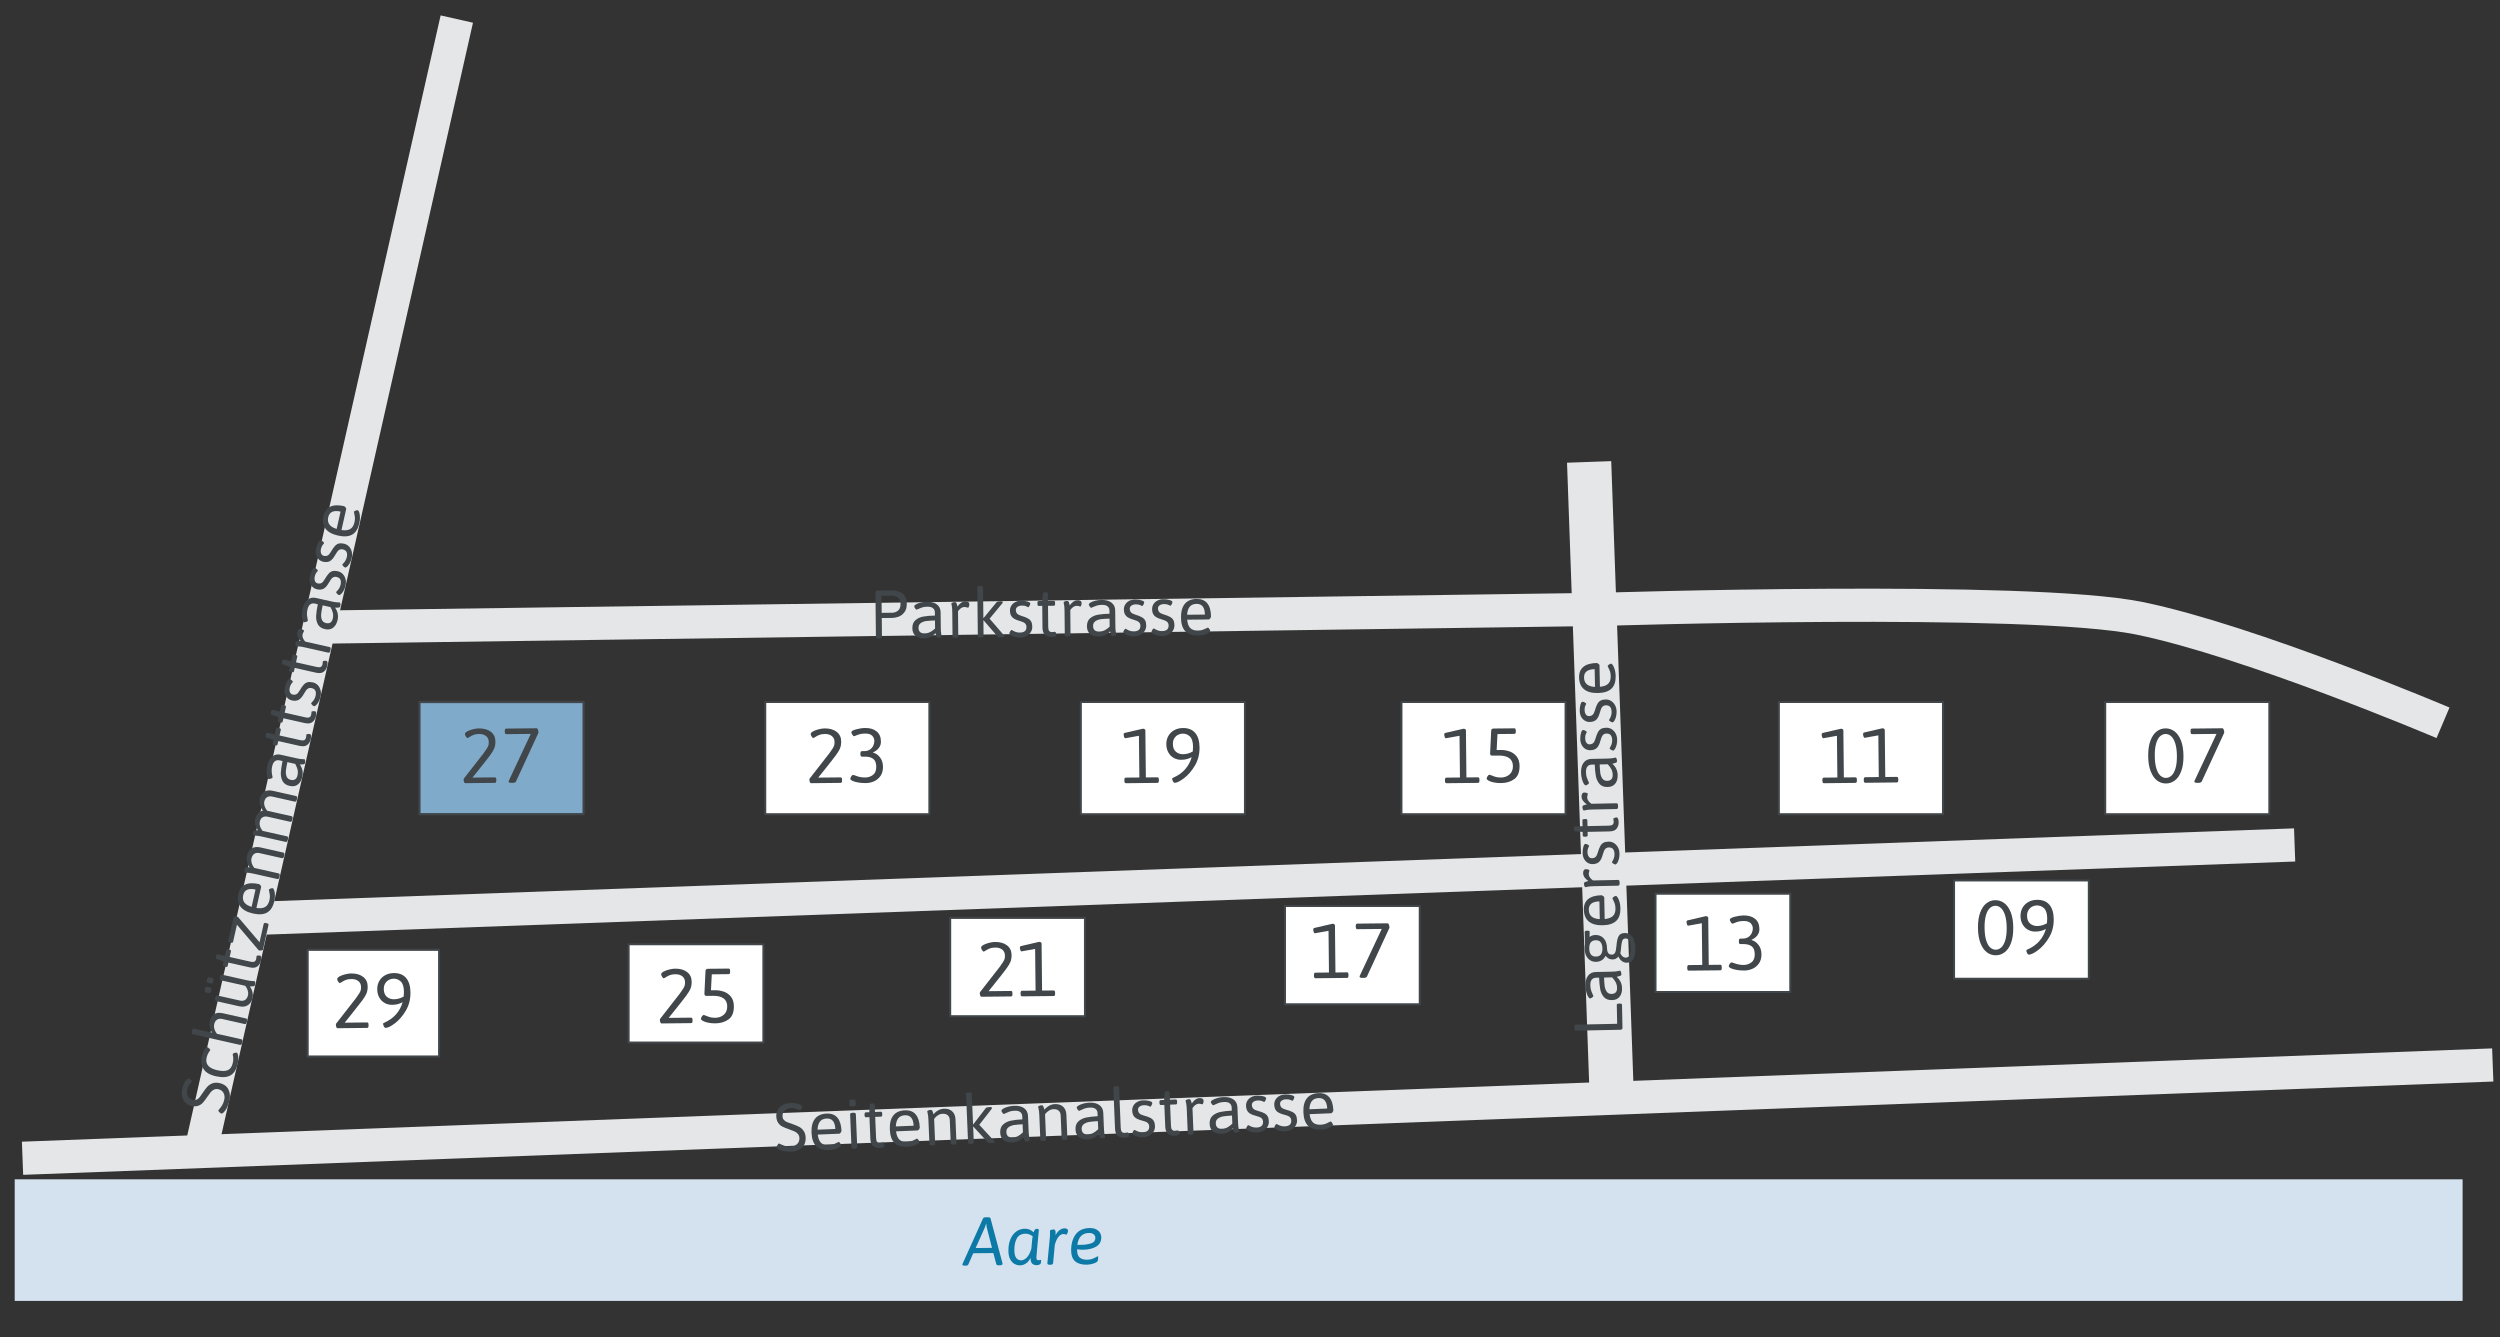 <?xml version="1.0" encoding="utf-8"?>
<!-- Generator: Adobe Illustrator 25.4.1, SVG Export Plug-In . SVG Version: 6.00 Build 0)  -->
<svg version="1.1" xmlns="http://www.w3.org/2000/svg" xmlns:xlink="http://www.w3.org/1999/xlink" x="0px" y="0px"
	 viewBox="0 0 219.35 117.333" style="enable-background:new 0 0 219.35 117.333;" xml:space="preserve">
<rect x="0" y="0" width="219.35" height="117.333" fill="#333333" stroke="none"/>
<style type="text/css">
	.st0{fill:none;stroke:#E4E6E7;stroke-width:2.91;stroke-miterlimit:10;}
	.st1{fill:none;stroke:#D4E1EE;stroke-width:10.67;stroke-miterlimit:10;}
	.st2{fill:none;stroke:#E4E6E7;stroke-width:3.88;stroke-miterlimit:10;}
	.st3{fill:none;stroke:#404649;stroke-width:0.194;stroke-linecap:round;stroke-linejoin:round;stroke-miterlimit:10;}
	.st4{fill:#FFFFFF;stroke:#404649;stroke-width:0.178;stroke-linecap:round;stroke-linejoin:round;stroke-miterlimit:10;}
	.st5{fill:#80AACA;stroke:#404649;stroke-width:0.194;stroke-linecap:round;stroke-linejoin:round;stroke-miterlimit:10;}
	.st6{fill:#FFFFFF;stroke:#404649;stroke-width:0.194;stroke-linecap:round;stroke-linejoin:round;stroke-miterlimit:10;}
	.st7{fill:#404649;}
	.st8{fill:#0C79A6;}
	.st9{fill:#E6007E;}
</style>
<g id="Strasse">
	<line class="st0" x1="17.603" y1="101.036" x2="40.08" y2="1.673"/>
	<line class="st1" x1="1.29" y1="108.807" x2="216.069" y2="108.807"/>
	<line class="st2" x1="139.43" y1="40.529" x2="141.421" y2="96.373"/>
	<line class="st0" x1="1.977" y1="101.626" x2="218.714" y2="93.44"/>
	<line class="st0" x1="22.988" y1="80.56" x2="201.331" y2="74.135"/>
	<path class="st0" d="M28.011,55.026l112.415-1.559c0,0,37.543-1.206,47.274,0.779c9.731,1.985,26.65,9.173,26.65,9.173"/>
</g>
<g id="Haeuser">
	<rect x="26.996" y="83.339" class="st4" width="11.529" height="9.357"/>
	<rect x="55.154" y="82.85" class="st4" width="11.826" height="8.625"/>
	<rect x="83.369" y="80.536" class="st4" width="11.826" height="8.625"/>
	<rect x="112.743" y="79.493" class="st4" width="11.826" height="8.625"/>
	<rect x="145.254" y="78.414" class="st4" width="11.826" height="8.625"/>
	<rect x="171.447" y="77.251" class="st4" width="11.826" height="8.625"/>
	<rect x="36.803" y="61.595" class="st5" width="14.402" height="9.842"/>
	<rect x="67.142" y="61.595" class="st4" width="14.402" height="9.842"/>
	<rect x="94.831" y="61.595" class="st4" width="14.402" height="9.842"/>
	<rect x="122.962" y="61.595" class="st4" width="14.402" height="9.842"/>
	<rect x="156.076" y="61.595" class="st4" width="14.402" height="9.842"/>
	<rect x="184.711" y="61.595" class="st4" width="14.402" height="9.842"/>
</g>
<g id="TypBez">
</g>
<g id="Strassennamen">
</g>
<g id="Text">
	<g>
		<path class="st7" d="M40.721,68.624c-0.028-0.063-0.042-0.132-0.043-0.204c-0.001-0.059,0.008-0.098,0.026-0.116l1.729-2.217
			c0.138-0.188,0.239-0.336,0.304-0.445c0.065-0.109,0.105-0.201,0.123-0.275c0.017-0.075,0.025-0.164,0.024-0.27
			c-0.002-0.217-0.08-0.389-0.233-0.513c-0.152-0.125-0.361-0.187-0.623-0.184c-0.19,0.002-0.349,0.028-0.478,0.079
			c-0.129,0.051-0.256,0.119-0.382,0.201c-0.081,0.051-0.133,0.076-0.155,0.076c-0.032,0-0.076-0.043-0.134-0.131
			s-0.087-0.156-0.087-0.206c-0.001-0.091,0.069-0.175,0.208-0.25s0.306-0.138,0.5-0.185c0.194-0.049,0.364-0.072,0.509-0.074
			c0.444-0.004,0.796,0.096,1.059,0.299c0.263,0.203,0.396,0.482,0.4,0.84c0.002,0.227-0.029,0.426-0.096,0.596
			c-0.066,0.17-0.193,0.383-0.383,0.64c-0.189,0.255-0.54,0.7-1.048,1.335l-0.49,0.607l1.956-0.02
			c0.05-0.001,0.085,0.016,0.106,0.047c0.021,0.03,0.031,0.083,0.032,0.155l0.001,0.074c0,0.073-0.009,0.125-0.029,0.157
			c-0.02,0.031-0.055,0.048-0.105,0.049l-2.594,0.027C40.78,68.718,40.748,68.686,40.721,68.624z"/>
		<path class="st7" d="M44.693,68.663c-0.046-0.018-0.068-0.049-0.069-0.094c0-0.01,0.008-0.037,0.026-0.083l1.919-4.093
			l-2.139,0.022c-0.045,0.001-0.079-0.016-0.103-0.047c-0.023-0.03-0.035-0.083-0.035-0.155l-0.001-0.082
			c-0.001-0.072,0.01-0.125,0.032-0.156c0.022-0.032,0.056-0.049,0.102-0.049l2.682-0.028c0.027,0,0.057,0.04,0.089,0.121
			c0.032,0.082,0.049,0.155,0.05,0.224c0,0.023-0.004,0.047-0.013,0.074l-1.965,4.258c-0.018,0.031-0.05,0.059-0.098,0.08
			c-0.047,0.02-0.105,0.031-0.173,0.031l-0.082,0.001C44.813,68.688,44.738,68.681,44.693,68.663z"/>
	</g>
	<g>
		<path class="st7" d="M71.059,68.624c-0.028-0.064-0.042-0.132-0.043-0.204c0-0.059,0.008-0.099,0.026-0.116l1.729-2.217
			c0.138-0.188,0.239-0.336,0.304-0.445c0.065-0.109,0.105-0.201,0.123-0.275c0.017-0.076,0.025-0.164,0.024-0.27
			c-0.002-0.217-0.08-0.389-0.233-0.513c-0.153-0.126-0.361-0.187-0.623-0.184c-0.19,0.002-0.349,0.028-0.478,0.079
			c-0.129,0.051-0.256,0.119-0.382,0.201c-0.081,0.051-0.133,0.076-0.155,0.076c-0.031,0-0.076-0.043-0.133-0.131
			S71.13,64.47,71.13,64.42c-0.001-0.091,0.068-0.175,0.208-0.25s0.306-0.138,0.5-0.185c0.194-0.049,0.364-0.072,0.509-0.074
			c0.444-0.005,0.796,0.096,1.059,0.299c0.263,0.203,0.396,0.482,0.399,0.84c0.002,0.227-0.029,0.426-0.096,0.596
			c-0.066,0.17-0.194,0.383-0.383,0.639c-0.19,0.256-0.54,0.701-1.049,1.336l-0.489,0.607l1.956-0.02
			c0.05-0.001,0.085,0.016,0.106,0.046c0.021,0.031,0.031,0.084,0.032,0.156l0.001,0.074c0,0.073-0.009,0.125-0.029,0.156
			c-0.02,0.032-0.055,0.049-0.105,0.05l-2.593,0.027C71.119,68.718,71.086,68.686,71.059,68.624z"/>
		<path class="st7" d="M75.282,68.653c-0.208-0.039-0.373-0.087-0.494-0.145c-0.12-0.057-0.181-0.115-0.182-0.175
			c0-0.062,0.028-0.136,0.086-0.218c0.058-0.082,0.107-0.123,0.147-0.123c0.032-0.001,0.096,0.016,0.191,0.051
			c0.291,0.121,0.586,0.178,0.885,0.175c0.253-0.003,0.479-0.077,0.677-0.224c0.197-0.148,0.294-0.387,0.291-0.723
			c-0.003-0.326-0.093-0.557-0.269-0.69c-0.176-0.134-0.429-0.198-0.759-0.194l-0.224,0.002c-0.045,0-0.08-0.016-0.102-0.047
			c-0.023-0.031-0.035-0.084-0.036-0.156l0-0.074c-0.001-0.072,0.01-0.125,0.032-0.156c0.022-0.033,0.056-0.049,0.101-0.049
			l0.197-0.002c0.217-0.002,0.392-0.053,0.524-0.151c0.133-0.099,0.228-0.216,0.285-0.353c0.058-0.137,0.085-0.269,0.084-0.396
			c-0.001-0.167-0.064-0.317-0.188-0.449c-0.124-0.133-0.333-0.196-0.627-0.194c-0.19,0.002-0.347,0.021-0.471,0.057
			s-0.243,0.078-0.355,0.129c-0.077,0.033-0.126,0.049-0.149,0.049c-0.037,0-0.083-0.044-0.141-0.135
			c-0.058-0.088-0.087-0.162-0.087-0.215c-0.001-0.096,0.141-0.181,0.425-0.257c0.284-0.075,0.547-0.114,0.787-0.116
			c0.417-0.005,0.75,0.094,1.001,0.295c0.251,0.201,0.379,0.498,0.383,0.893c0.002,0.221-0.062,0.414-0.194,0.579
			c-0.132,0.165-0.297,0.286-0.495,0.364v0.027c0.227,0.058,0.428,0.195,0.602,0.415c0.175,0.22,0.264,0.495,0.267,0.826
			c0.003,0.325-0.07,0.595-0.219,0.81c-0.15,0.214-0.339,0.371-0.569,0.471s-0.467,0.15-0.711,0.154
			C75.722,68.71,75.491,68.692,75.282,68.653z"/>
	</g>
	<g>
		<path class="st7" d="M98.688,68.671c-0.023-0.031-0.035-0.083-0.035-0.156l-0.001-0.081c-0.001-0.072,0.01-0.124,0.032-0.157
			c0.022-0.031,0.056-0.048,0.102-0.049l1.182-0.012l-0.039-3.658l-1.2,0.215c-0.041,0.001-0.074-0.037-0.099-0.113
			c-0.026-0.077-0.04-0.153-0.04-0.23c-0.001-0.068,0.04-0.111,0.121-0.131l1.571-0.363c0.054,0,0.103,0.014,0.146,0.04
			s0.065,0.06,0.065,0.101l0.044,4.135l1.005-0.012c0.05,0,0.085,0.016,0.105,0.047c0.021,0.033,0.031,0.084,0.032,0.156
			l0.001,0.081c0,0.073-0.009,0.126-0.029,0.157c-0.02,0.031-0.055,0.048-0.104,0.049l-2.757,0.029
			C98.745,68.718,98.711,68.702,98.688,68.671z"/>
		<path class="st7" d="M102.914,68.552c-0.044-0.09-0.066-0.164-0.067-0.225c0-0.035,0.017-0.061,0.053-0.074
			c0.446-0.19,0.807-0.441,1.082-0.754c0.275-0.313,0.467-0.67,0.576-1.069c-0.256,0.151-0.561,0.23-0.914,0.234
			c-0.24,0.003-0.459-0.052-0.657-0.163c-0.198-0.111-0.356-0.27-0.474-0.478c-0.118-0.207-0.178-0.445-0.181-0.718
			c-0.003-0.28,0.059-0.529,0.186-0.746c0.127-0.215,0.301-0.383,0.521-0.501c0.22-0.118,0.469-0.178,0.745-0.181
			c0.475-0.005,0.836,0.14,1.084,0.434c0.247,0.293,0.374,0.715,0.379,1.262c0.006,0.598-0.129,1.132-0.408,1.601
			c-0.278,0.469-0.595,0.837-0.952,1.106c-0.357,0.268-0.629,0.403-0.814,0.405C103.011,68.686,102.958,68.642,102.914,68.552z
			 M104.654,65.934c0.017-0.181,0.024-0.317,0.023-0.407c-0.005-0.432-0.095-0.732-0.271-0.904
			c-0.176-0.173-0.393-0.258-0.651-0.254c-0.131,0-0.262,0.034-0.393,0.102c-0.131,0.067-0.239,0.169-0.326,0.306
			s-0.129,0.302-0.127,0.497c0.003,0.309,0.091,0.535,0.265,0.684c0.173,0.147,0.385,0.219,0.633,0.217
			C104.107,66.169,104.389,66.091,104.654,65.934z"/>
	</g>
	<g>
		<path class="st7" d="M126.818,68.671c-0.023-0.031-0.035-0.082-0.036-0.156l-0.001-0.08c0-0.072,0.01-0.125,0.032-0.157
			c0.022-0.031,0.056-0.048,0.102-0.049l1.182-0.013l-0.039-3.658l-1.2,0.217c-0.041,0-0.074-0.038-0.1-0.115
			c-0.026-0.076-0.039-0.152-0.04-0.23c0-0.068,0.04-0.111,0.121-0.129l1.571-0.363c0.054-0.001,0.103,0.012,0.146,0.039
			c0.043,0.027,0.065,0.06,0.065,0.101l0.043,4.134l1.005-0.01c0.05-0.001,0.085,0.016,0.105,0.046
			c0.021,0.032,0.032,0.084,0.032,0.156l0.001,0.081c0.001,0.073-0.009,0.125-0.029,0.156c-0.02,0.033-0.055,0.049-0.104,0.049
			l-2.756,0.029C126.876,68.718,126.841,68.703,126.818,68.671z"/>
		<path class="st7" d="M131.068,68.651c-0.195-0.041-0.349-0.094-0.46-0.156c-0.112-0.062-0.167-0.122-0.168-0.181
			c-0.001-0.063,0.028-0.138,0.085-0.219c0.058-0.081,0.107-0.123,0.148-0.124c0.023,0,0.084,0.02,0.185,0.059
			c0.132,0.059,0.261,0.104,0.388,0.139c0.127,0.036,0.279,0.053,0.456,0.051c0.294-0.004,0.542-0.094,0.744-0.27
			c0.202-0.177,0.301-0.423,0.297-0.74c-0.003-0.302-0.109-0.532-0.319-0.688c-0.21-0.156-0.514-0.233-0.913-0.229l-0.577,0.006
			c-0.072,0-0.122-0.015-0.15-0.046c-0.027-0.032-0.041-0.083-0.042-0.155l0.095-1.971c0.004-0.072,0.022-0.125,0.056-0.156
			c0.033-0.033,0.086-0.049,0.159-0.05l1.806-0.019c0.05-0.001,0.085,0.014,0.106,0.047c0.021,0.03,0.032,0.082,0.032,0.155
			l0.001,0.081c0.001,0.072-0.009,0.125-0.029,0.156c-0.021,0.031-0.055,0.049-0.105,0.049l-1.473,0.016l-0.074,1.4l0.353-0.004
			c0.271-0.004,0.532,0.039,0.782,0.127s0.458,0.236,0.623,0.445c0.166,0.209,0.25,0.485,0.253,0.828
			c0.006,0.539-0.147,0.922-0.459,1.152c-0.312,0.23-0.697,0.348-1.154,0.352C131.479,68.711,131.263,68.691,131.068,68.651z"/>
	</g>
	<g>
		<path class="st7" d="M159.932,68.671c-0.022-0.031-0.034-0.082-0.035-0.156l-0.001-0.08c-0.001-0.072,0.01-0.125,0.032-0.157
			c0.022-0.031,0.056-0.048,0.102-0.049l1.181-0.013l-0.038-3.658l-1.199,0.216c-0.041,0.001-0.074-0.037-0.1-0.114
			c-0.026-0.076-0.039-0.152-0.04-0.23c-0.001-0.068,0.04-0.111,0.121-0.129l1.571-0.363c0.054-0.001,0.103,0.012,0.146,0.039
			c0.043,0.027,0.064,0.06,0.065,0.101l0.043,4.134l1.005-0.01c0.05-0.002,0.085,0.016,0.105,0.046
			c0.021,0.032,0.032,0.084,0.032,0.156l0.001,0.081c0.001,0.073-0.009,0.125-0.028,0.156c-0.021,0.033-0.055,0.049-0.104,0.049
			l-2.757,0.029C159.99,68.718,159.956,68.703,159.932,68.671z"/>
		<path class="st7" d="M163.564,68.633c-0.022-0.031-0.034-0.083-0.035-0.155l-0.001-0.082c-0.001-0.072,0.01-0.124,0.032-0.156
			c0.022-0.031,0.056-0.049,0.102-0.049l1.182-0.013l-0.039-3.658l-1.199,0.216c-0.041,0-0.074-0.037-0.1-0.114
			c-0.026-0.077-0.039-0.153-0.04-0.229c-0.001-0.068,0.04-0.112,0.121-0.131l1.571-0.363c0.055,0,0.103,0.013,0.146,0.039
			c0.043,0.027,0.065,0.061,0.065,0.102l0.044,4.134l1.005-0.011c0.05,0,0.085,0.016,0.105,0.047
			c0.021,0.032,0.031,0.084,0.032,0.156l0.001,0.08c0.001,0.074-0.009,0.126-0.029,0.157c-0.02,0.032-0.055,0.048-0.104,0.049
			l-2.757,0.029C163.622,68.681,163.587,68.665,163.564,68.633z"/>
	</g>
	<g>
		<path class="st7" d="M189.272,68.489c-0.232-0.171-0.421-0.438-0.565-0.799c-0.145-0.359-0.22-0.81-0.225-1.348
			c-0.006-0.538,0.06-0.988,0.196-1.354c0.137-0.363,0.319-0.634,0.548-0.811c0.229-0.176,0.486-0.266,0.771-0.27
			c0.285-0.002,0.547,0.082,0.783,0.254c0.237,0.172,0.429,0.438,0.572,0.799c0.145,0.361,0.219,0.811,0.225,1.348
			c0.006,0.539-0.06,0.99-0.196,1.354c-0.136,0.363-0.321,0.635-0.555,0.811c-0.233,0.178-0.493,0.268-0.778,0.27
			C189.763,68.747,189.504,68.663,189.272,68.489z M190.527,68.052c0.146-0.133,0.263-0.342,0.35-0.631
			c0.088-0.289,0.129-0.657,0.124-1.104s-0.054-0.815-0.147-1.101c-0.093-0.287-0.215-0.496-0.362-0.626
			c-0.148-0.13-0.312-0.192-0.488-0.19c-0.172,0.002-0.33,0.067-0.477,0.197c-0.146,0.131-0.261,0.342-0.347,0.633
			c-0.085,0.291-0.125,0.66-0.12,1.107c0.004,0.447,0.053,0.816,0.144,1.105c0.092,0.287,0.211,0.496,0.36,0.623
			c0.148,0.128,0.309,0.191,0.48,0.189C190.22,68.253,190.381,68.184,190.527,68.052z"/>
		<path class="st7" d="M192.601,68.662c-0.046-0.017-0.068-0.05-0.069-0.095c0-0.008,0.009-0.035,0.026-0.082l1.919-4.093
			l-2.139,0.022c-0.045,0-0.079-0.016-0.103-0.047c-0.022-0.031-0.034-0.084-0.035-0.156l-0.001-0.08
			c-0.001-0.074,0.01-0.125,0.032-0.156c0.022-0.033,0.057-0.049,0.102-0.05l2.682-0.028c0.027,0,0.057,0.041,0.09,0.121
			c0.032,0.082,0.049,0.156,0.05,0.225c0,0.022-0.004,0.047-0.013,0.074l-1.965,4.258c-0.018,0.031-0.051,0.058-0.098,0.078
			c-0.048,0.021-0.105,0.032-0.173,0.033h-0.082C192.72,68.688,192.646,68.681,192.601,68.662z"/>
	</g>
	<g>
		<path class="st7" d="M57.941,89.704c-0.028-0.062-0.042-0.131-0.043-0.203c0-0.059,0.008-0.098,0.026-0.115l1.729-2.219
			c0.138-0.188,0.24-0.336,0.304-0.445s0.105-0.201,0.123-0.275c0.017-0.076,0.025-0.164,0.024-0.27
			c-0.002-0.217-0.08-0.389-0.233-0.513c-0.153-0.126-0.361-0.187-0.623-0.185c-0.19,0.002-0.35,0.029-0.478,0.08
			c-0.129,0.051-0.256,0.119-0.381,0.201c-0.081,0.051-0.133,0.076-0.156,0.076c-0.032,0-0.076-0.043-0.134-0.131
			s-0.086-0.156-0.087-0.206c-0.001-0.091,0.068-0.175,0.208-0.251c0.14-0.075,0.307-0.137,0.501-0.184
			c0.194-0.049,0.363-0.072,0.508-0.074c0.444-0.005,0.796,0.095,1.059,0.299c0.262,0.203,0.396,0.482,0.399,0.84
			c0.002,0.227-0.029,0.426-0.096,0.596c-0.066,0.17-0.194,0.383-0.383,0.639c-0.19,0.256-0.54,0.701-1.049,1.336l-0.49,0.609
			l1.956-0.021c0.05,0,0.085,0.016,0.106,0.047s0.031,0.084,0.032,0.156l0,0.074c0.001,0.072-0.008,0.125-0.029,0.156
			c-0.02,0.033-0.055,0.049-0.104,0.049l-2.594,0.027C58.001,89.798,57.969,89.767,57.941,89.704z"/>
		<path class="st7" d="M62.131,89.731c-0.195-0.041-0.349-0.094-0.46-0.156c-0.112-0.061-0.167-0.121-0.168-0.18
			c-0.001-0.064,0.028-0.137,0.085-0.219c0.058-0.082,0.107-0.123,0.148-0.123c0.023-0.002,0.084,0.02,0.185,0.059
			c0.132,0.057,0.261,0.104,0.388,0.139s0.279,0.051,0.456,0.049c0.294-0.004,0.542-0.092,0.744-0.27
			c0.202-0.176,0.301-0.422,0.297-0.74c-0.003-0.303-0.109-0.532-0.319-0.688c-0.209-0.155-0.514-0.233-0.912-0.229l-0.577,0.006
			c-0.072,0.001-0.122-0.015-0.15-0.045c-0.027-0.032-0.042-0.084-0.042-0.156l0.094-1.97c0.004-0.073,0.023-0.125,0.057-0.156
			c0.033-0.033,0.086-0.049,0.159-0.051l1.806-0.019c0.05-0.001,0.085,0.015,0.106,0.047c0.021,0.031,0.032,0.083,0.032,0.155
			l0.001,0.082c0.001,0.072-0.009,0.125-0.029,0.156c-0.021,0.031-0.055,0.049-0.105,0.049l-1.473,0.016l-0.074,1.399l0.353-0.004
			c0.271-0.003,0.532,0.04,0.782,0.128c0.25,0.088,0.458,0.236,0.623,0.444c0.166,0.21,0.25,0.485,0.253,0.829
			c0.006,0.539-0.147,0.924-0.459,1.152c-0.312,0.23-0.697,0.348-1.154,0.354C62.541,89.792,62.326,89.772,62.131,89.731z"/>
	</g>
	<g>
		<path class="st7" d="M29.514,90.125c-0.028-0.063-0.042-0.132-0.043-0.204c0-0.059,0.008-0.098,0.026-0.115l1.729-2.219
			c0.138-0.188,0.24-0.336,0.304-0.445c0.064-0.108,0.105-0.201,0.123-0.275c0.017-0.075,0.025-0.164,0.024-0.269
			c-0.002-0.218-0.08-0.389-0.233-0.514c-0.153-0.125-0.361-0.187-0.623-0.184c-0.19,0.002-0.35,0.028-0.478,0.079
			c-0.129,0.051-0.256,0.119-0.381,0.201c-0.081,0.051-0.133,0.076-0.156,0.076c-0.032,0-0.076-0.043-0.134-0.131
			s-0.086-0.156-0.087-0.206c-0.001-0.091,0.068-0.175,0.208-0.25c0.14-0.076,0.307-0.138,0.501-0.185
			c0.194-0.049,0.363-0.072,0.508-0.074c0.444-0.005,0.796,0.095,1.059,0.299c0.262,0.203,0.396,0.482,0.399,0.84
			c0.002,0.227-0.029,0.426-0.096,0.597c-0.066,0.169-0.194,0.383-0.383,0.639c-0.19,0.255-0.54,0.7-1.049,1.335l-0.49,0.609
			l1.956-0.021c0.05-0.001,0.085,0.016,0.106,0.047c0.021,0.03,0.031,0.083,0.032,0.155l0,0.074
			c0.001,0.073-0.008,0.125-0.029,0.157c-0.02,0.032-0.055,0.048-0.104,0.049l-2.594,0.027
			C29.574,90.219,29.542,90.187,29.514,90.125z"/>
		<path class="st7" d="M33.679,90.054c-0.044-0.091-0.066-0.165-0.067-0.225c0-0.036,0.018-0.061,0.053-0.074
			c0.446-0.19,0.807-0.442,1.082-0.755c0.275-0.313,0.467-0.67,0.576-1.069c-0.256,0.151-0.561,0.23-0.914,0.233
			c-0.24,0.003-0.459-0.052-0.657-0.162c-0.198-0.111-0.356-0.271-0.474-0.478c-0.117-0.207-0.177-0.446-0.18-0.719
			c-0.003-0.28,0.059-0.528,0.186-0.745c0.126-0.216,0.301-0.383,0.521-0.501c0.221-0.118,0.469-0.178,0.745-0.181
			c0.475-0.006,0.836,0.14,1.084,0.434c0.247,0.293,0.374,0.715,0.379,1.262c0.006,0.598-0.129,1.132-0.407,1.601
			c-0.278,0.47-0.595,0.838-0.952,1.106c-0.357,0.269-0.628,0.404-0.814,0.406C33.776,90.188,33.723,90.143,33.679,90.054z
			 M35.42,87.434c0.016-0.181,0.023-0.317,0.022-0.407c-0.004-0.431-0.095-0.731-0.271-0.904c-0.176-0.172-0.393-0.257-0.65-0.254
			c-0.131,0.001-0.262,0.035-0.393,0.103s-0.239,0.169-0.326,0.306c-0.087,0.137-0.129,0.302-0.127,0.497
			c0.003,0.308,0.092,0.535,0.265,0.683c0.173,0.148,0.385,0.22,0.634,0.218C34.873,87.67,35.154,87.591,35.42,87.434z"/>
	</g>
	<g>
		<path class="st7" d="M86.01,87.362c-0.028-0.062-0.042-0.131-0.043-0.203c0-0.059,0.008-0.098,0.026-0.115l1.729-2.219
			c0.138-0.188,0.239-0.336,0.303-0.445c0.065-0.109,0.105-0.201,0.124-0.275c0.017-0.076,0.025-0.164,0.024-0.268
			c-0.002-0.219-0.08-0.389-0.233-0.514c-0.152-0.125-0.36-0.187-0.623-0.184c-0.19,0.002-0.35,0.027-0.478,0.079
			c-0.129,0.052-0.256,0.118-0.382,0.201c-0.081,0.051-0.133,0.075-0.155,0.075c-0.032,0.001-0.076-0.043-0.134-0.13
			c-0.058-0.089-0.086-0.156-0.087-0.206c-0.001-0.091,0.068-0.174,0.208-0.25c0.14-0.076,0.306-0.139,0.501-0.186
			c0.194-0.047,0.363-0.072,0.508-0.073c0.444-0.005,0.796,0.095,1.059,0.298c0.262,0.203,0.396,0.484,0.399,0.842
			c0.002,0.225-0.029,0.424-0.096,0.594s-0.194,0.383-0.384,0.639c-0.189,0.256-0.539,0.701-1.048,1.336l-0.49,0.609l1.955-0.021
			c0.05,0,0.085,0.016,0.106,0.047s0.031,0.084,0.032,0.156l0.001,0.074c0.001,0.073-0.008,0.125-0.029,0.156
			c-0.02,0.033-0.055,0.049-0.105,0.049l-2.593,0.027C86.069,87.456,86.038,87.426,86.01,87.362z"/>
		<path class="st7" d="M89.581,87.372c-0.022-0.031-0.034-0.083-0.035-0.156l-0.001-0.081c0-0.072,0.01-0.124,0.032-0.156
			c0.022-0.032,0.056-0.049,0.102-0.05l1.182-0.012l-0.039-3.658l-1.2,0.216c-0.041,0.001-0.074-0.038-0.099-0.114
			c-0.026-0.077-0.039-0.152-0.04-0.23c-0.001-0.068,0.04-0.111,0.121-0.13l1.572-0.363c0.054-0.001,0.103,0.013,0.146,0.04
			c0.043,0.026,0.065,0.06,0.066,0.101l0.043,4.134l1.005-0.011c0.05-0.001,0.085,0.016,0.105,0.047
			c0.021,0.032,0.032,0.083,0.032,0.155l0.001,0.082c0.001,0.072-0.009,0.125-0.029,0.156c-0.02,0.032-0.055,0.049-0.104,0.049
			l-2.757,0.029C89.638,87.419,89.604,87.403,89.581,87.372z"/>
	</g>
	<g>
		<path class="st7" d="M115.323,85.783c-0.023-0.03-0.035-0.083-0.035-0.155l-0.001-0.082c-0.001-0.072,0.01-0.123,0.032-0.156
			c0.023-0.031,0.056-0.049,0.102-0.049l1.182-0.013l-0.038-3.658l-1.2,0.216c-0.041,0-0.074-0.037-0.1-0.114
			c-0.025-0.077-0.039-0.153-0.04-0.229c0-0.068,0.04-0.112,0.122-0.131l1.571-0.363c0.054,0,0.103,0.013,0.146,0.039
			c0.043,0.027,0.065,0.061,0.065,0.102l0.043,4.134l1.005-0.011c0.05,0,0.085,0.016,0.105,0.047
			c0.021,0.032,0.032,0.084,0.033,0.156l0.001,0.08c0,0.074-0.009,0.126-0.029,0.157c-0.02,0.032-0.055,0.048-0.104,0.049
			l-2.757,0.029C115.38,85.831,115.347,85.815,115.323,85.783z"/>
		<path class="st7" d="M119.357,85.774c-0.046-0.017-0.068-0.049-0.069-0.094c0-0.008,0.008-0.036,0.026-0.082l1.919-4.093
			l-2.138,0.022c-0.045,0-0.079-0.016-0.103-0.047c-0.023-0.031-0.035-0.084-0.035-0.156l-0.001-0.08
			c-0.001-0.074,0.01-0.126,0.032-0.157c0.022-0.032,0.056-0.048,0.101-0.049l2.682-0.028c0.027,0,0.057,0.041,0.09,0.121
			c0.032,0.082,0.049,0.156,0.05,0.225c0,0.021-0.004,0.047-0.013,0.074l-1.965,4.258c-0.018,0.031-0.05,0.058-0.098,0.078
			s-0.105,0.031-0.173,0.033h-0.082C119.477,85.802,119.402,85.793,119.357,85.774z"/>
	</g>
	<g>
		<path class="st7" d="M148.076,85.117c-0.023-0.031-0.035-0.083-0.036-0.156l-0.001-0.081c0-0.072,0.011-0.124,0.032-0.156
			c0.022-0.031,0.057-0.049,0.102-0.049l1.182-0.013l-0.038-3.658l-1.2,0.216c-0.041,0-0.073-0.037-0.1-0.114
			c-0.025-0.077-0.039-0.153-0.04-0.229c0-0.068,0.04-0.112,0.121-0.131l1.572-0.363c0.054,0,0.103,0.013,0.146,0.039
			c0.043,0.027,0.064,0.061,0.065,0.102l0.043,4.134l1.005-0.011c0.05,0,0.085,0.016,0.105,0.047
			c0.021,0.031,0.032,0.084,0.032,0.156l0.001,0.08c0.001,0.074-0.009,0.125-0.028,0.157c-0.021,0.032-0.055,0.048-0.104,0.049
			l-2.757,0.028C148.132,85.164,148.098,85.149,148.076,85.117z"/>
		<path class="st7" d="M152.36,85.099c-0.209-0.038-0.373-0.086-0.494-0.144c-0.12-0.058-0.181-0.115-0.182-0.175
			c0-0.062,0.028-0.137,0.086-0.218c0.059-0.083,0.107-0.124,0.148-0.124c0.031,0,0.095,0.018,0.19,0.053
			c0.291,0.119,0.586,0.177,0.885,0.174c0.253-0.003,0.479-0.078,0.676-0.225c0.198-0.146,0.295-0.388,0.292-0.723
			c-0.004-0.326-0.094-0.556-0.269-0.689c-0.176-0.134-0.43-0.199-0.76-0.195l-0.224,0.002c-0.046,0.001-0.079-0.014-0.103-0.047
			c-0.022-0.03-0.034-0.083-0.035-0.155l-0.001-0.074c-0.001-0.072,0.01-0.125,0.032-0.157c0.022-0.031,0.056-0.048,0.102-0.049
			l0.196-0.002c0.218-0.002,0.393-0.053,0.524-0.15c0.133-0.1,0.228-0.217,0.285-0.354c0.058-0.136,0.086-0.268,0.084-0.395
			c-0.002-0.168-0.064-0.316-0.188-0.449c-0.124-0.133-0.333-0.197-0.627-0.193c-0.189,0.002-0.347,0.02-0.471,0.055
			c-0.124,0.036-0.243,0.079-0.355,0.131c-0.077,0.031-0.126,0.047-0.148,0.048c-0.037,0.001-0.083-0.044-0.141-0.134
			s-0.087-0.162-0.088-0.217c-0.001-0.096,0.141-0.18,0.426-0.256c0.284-0.076,0.546-0.114,0.785-0.117
			c0.417-0.004,0.75,0.095,1.002,0.295c0.251,0.202,0.379,0.5,0.383,0.893c0.002,0.223-0.062,0.415-0.194,0.58
			c-0.132,0.164-0.297,0.286-0.495,0.364v0.027c0.227,0.058,0.428,0.194,0.602,0.415c0.175,0.22,0.264,0.494,0.268,0.825
			c0.003,0.325-0.07,0.595-0.22,0.81s-0.339,0.372-0.568,0.471c-0.23,0.101-0.468,0.152-0.712,0.154
			C152.799,85.156,152.569,85.138,152.36,85.099z"/>
	</g>
	<g>
		<path class="st7" d="M174.338,83.563c-0.233-0.171-0.422-0.438-0.565-0.797c-0.145-0.361-0.22-0.811-0.226-1.35
			c-0.005-0.539,0.061-0.989,0.196-1.354c0.138-0.363,0.32-0.634,0.549-0.811c0.229-0.176,0.486-0.267,0.771-0.27
			s0.546,0.082,0.783,0.254c0.237,0.171,0.429,0.438,0.572,0.799c0.145,0.36,0.219,0.811,0.225,1.348
			c0.006,0.539-0.06,0.99-0.196,1.354s-0.321,0.634-0.555,0.811c-0.233,0.178-0.493,0.267-0.778,0.27S174.571,83.736,174.338,83.563
			z M175.593,83.126c0.146-0.133,0.263-0.342,0.35-0.631c0.088-0.288,0.129-0.656,0.124-1.105c-0.005-0.447-0.054-0.814-0.147-1.101
			c-0.093-0.287-0.215-0.495-0.363-0.625s-0.311-0.193-0.487-0.191c-0.172,0.002-0.331,0.067-0.477,0.198s-0.262,0.342-0.347,0.632
			c-0.085,0.291-0.125,0.661-0.12,1.108c0.004,0.447,0.053,0.816,0.144,1.105c0.092,0.288,0.211,0.496,0.36,0.623
			c0.148,0.127,0.309,0.19,0.48,0.188C175.287,83.326,175.448,83.259,175.593,83.126z"/>
		<path class="st7" d="M177.859,83.626c-0.044-0.091-0.066-0.165-0.067-0.225c0-0.036,0.018-0.061,0.054-0.074
			c0.446-0.19,0.807-0.441,1.082-0.754c0.275-0.313,0.467-0.67,0.576-1.07c-0.256,0.152-0.561,0.23-0.914,0.234
			c-0.24,0.003-0.459-0.051-0.657-0.162s-0.355-0.27-0.474-0.479c-0.117-0.206-0.178-0.445-0.181-0.717
			c-0.003-0.281,0.06-0.529,0.186-0.746c0.127-0.216,0.301-0.383,0.521-0.502c0.221-0.117,0.469-0.178,0.745-0.18
			c0.476-0.006,0.837,0.139,1.084,0.434c0.248,0.293,0.374,0.715,0.38,1.262c0.006,0.598-0.129,1.131-0.407,1.6
			c-0.278,0.471-0.596,0.838-0.953,1.106c-0.356,0.269-0.628,0.404-0.813,0.406C177.957,83.761,177.903,83.716,177.859,83.626z
			 M179.6,81.007c0.017-0.18,0.023-0.317,0.022-0.407c-0.004-0.431-0.095-0.731-0.271-0.904c-0.176-0.172-0.394-0.257-0.651-0.254
			c-0.131,0.001-0.262,0.035-0.393,0.103c-0.131,0.066-0.239,0.169-0.326,0.306c-0.087,0.136-0.129,0.302-0.127,0.497
			c0.003,0.308,0.092,0.535,0.265,0.684c0.174,0.146,0.386,0.219,0.634,0.217C179.052,81.243,179.335,81.165,179.6,81.007z"/>
	</g>
	<g>
		<path class="st7" d="M68.735,100.991c-0.205-0.047-0.362-0.109-0.47-0.186c-0.078-0.053-0.118-0.102-0.12-0.145
			c-0.002-0.047,0.022-0.113,0.073-0.199c0.05-0.088,0.092-0.131,0.124-0.133c0.016,0,0.058,0.018,0.128,0.055
			c0.127,0.064,0.262,0.115,0.405,0.158c0.145,0.041,0.314,0.059,0.51,0.051c0.232-0.01,0.418-0.084,0.559-0.219
			c0.141-0.137,0.207-0.311,0.197-0.521c-0.006-0.148-0.051-0.27-0.135-0.365c-0.084-0.094-0.185-0.166-0.301-0.221
			c-0.116-0.053-0.284-0.117-0.503-0.193c-0.236-0.082-0.424-0.158-0.562-0.229c-0.14-0.068-0.259-0.178-0.361-0.324
			c-0.103-0.145-0.159-0.34-0.169-0.584c-0.009-0.215,0.038-0.41,0.142-0.582c0.103-0.172,0.253-0.311,0.451-0.412
			c0.197-0.102,0.429-0.16,0.692-0.17c0.136-0.006,0.288,0.008,0.458,0.039c0.169,0.031,0.301,0.076,0.396,0.135
			c0.082,0.047,0.125,0.096,0.127,0.152c0.002,0.043-0.021,0.107-0.067,0.193c-0.046,0.086-0.083,0.131-0.112,0.131
			c-0.02,0.002-0.049-0.008-0.088-0.025s-0.063-0.031-0.076-0.039c-0.204-0.096-0.414-0.141-0.63-0.131
			c-0.231,0.01-0.416,0.078-0.553,0.203c-0.137,0.127-0.201,0.295-0.192,0.508c0.006,0.137,0.045,0.244,0.119,0.324
			c0.073,0.082,0.155,0.141,0.247,0.18c0.091,0.037,0.251,0.096,0.479,0.176c0.243,0.082,0.443,0.162,0.599,0.242
			c0.155,0.078,0.289,0.197,0.402,0.355s0.174,0.361,0.185,0.613c0.015,0.361-0.094,0.648-0.324,0.865
			c-0.231,0.219-0.551,0.336-0.959,0.354C69.165,101.058,68.942,101.038,68.735,100.991z"/>
		<path class="st7" d="M71.612,100.565c-0.25-0.25-0.387-0.643-0.408-1.178c-0.022-0.531,0.078-0.941,0.303-1.225
			c0.225-0.287,0.566-0.439,1.026-0.457c0.407-0.018,0.721,0.102,0.939,0.359s0.339,0.641,0.36,1.152
			c0.001,0.037-0.021,0.088-0.066,0.152c-0.045,0.066-0.086,0.1-0.121,0.102l-1.895,0.078c0.038,0.332,0.133,0.572,0.288,0.723
			c0.154,0.15,0.38,0.217,0.675,0.205c0.168-0.008,0.312-0.033,0.432-0.08c0.121-0.047,0.22-0.094,0.299-0.139
			c0.077-0.045,0.123-0.068,0.135-0.068c0.039-0.002,0.086,0.035,0.14,0.113c0.053,0.078,0.08,0.137,0.082,0.178
			c0.002,0.047-0.046,0.104-0.143,0.17c-0.098,0.066-0.229,0.123-0.393,0.172s-0.34,0.078-0.528,0.086
			C72.238,100.931,71.863,100.815,71.612,100.565z M73.292,99.056c-0.026-0.633-0.28-0.938-0.76-0.918
			c-0.516,0.021-0.781,0.348-0.799,0.982L73.292,99.056z"/>
		<path class="st7" d="M74.531,96.956l-0.014-0.336c-0.004-0.098,0.09-0.148,0.281-0.156c0.176-0.008,0.267,0.037,0.271,0.133
			l0.014,0.336c0.004,0.096-0.09,0.146-0.282,0.154C74.625,97.095,74.535,97.05,74.531,96.956z M74.71,100.671l-0.12-2.895
			c-0.004-0.088,0.074-0.137,0.234-0.143l0.023-0.002c0.16-0.006,0.241,0.035,0.245,0.123l0.12,2.895
			c0.004,0.088-0.074,0.135-0.234,0.143h-0.023C74.795,100.8,74.713,100.759,74.71,100.671z"/>
		<path class="st7" d="M76.629,100.563c-0.164-0.115-0.251-0.326-0.264-0.633l-0.079-1.912l-0.301,0.012
			c-0.04,0.002-0.07-0.01-0.091-0.039c-0.021-0.027-0.033-0.072-0.036-0.135l-0.003-0.072c-0.002-0.064,0.006-0.111,0.024-0.141
			c0.019-0.027,0.048-0.043,0.088-0.045l0.301-0.012l0.045-0.633c0.009-0.088,0.07-0.135,0.187-0.141l0.06-0.002
			c0.12-0.006,0.183,0.037,0.186,0.123l0.026,0.631l0.504-0.021c0.044-0.002,0.075,0.012,0.095,0.039
			c0.02,0.025,0.03,0.072,0.032,0.137l0.003,0.072c0.003,0.062-0.004,0.109-0.021,0.139c-0.018,0.029-0.048,0.043-0.092,0.045
			l-0.504,0.021l0.078,1.863c0.007,0.168,0.04,0.283,0.102,0.346c0.06,0.061,0.141,0.088,0.24,0.084
			c0.076-0.004,0.133-0.01,0.17-0.021c0.038-0.01,0.066-0.016,0.087-0.018c0.036-0.002,0.067,0.033,0.095,0.105
			c0.026,0.074,0.041,0.131,0.042,0.17c0.005,0.119-0.138,0.188-0.43,0.199C76.973,100.733,76.793,100.679,76.629,100.563z"/>
		<path class="st7" d="M78.482,100.28c-0.25-0.25-0.387-0.643-0.408-1.178c-0.022-0.531,0.078-0.941,0.303-1.225
			c0.224-0.287,0.566-0.439,1.026-0.459c0.407-0.016,0.721,0.104,0.939,0.361c0.219,0.256,0.339,0.641,0.36,1.152
			c0.001,0.037-0.021,0.088-0.066,0.152c-0.045,0.066-0.086,0.1-0.121,0.102l-1.895,0.078c0.038,0.332,0.134,0.572,0.288,0.723
			s0.379,0.217,0.675,0.205c0.168-0.008,0.312-0.033,0.432-0.08c0.121-0.047,0.22-0.094,0.299-0.139
			c0.077-0.045,0.122-0.068,0.134-0.07c0.04,0,0.087,0.037,0.141,0.115c0.053,0.078,0.08,0.137,0.082,0.178
			c0.002,0.047-0.045,0.104-0.143,0.17s-0.229,0.123-0.393,0.172s-0.34,0.078-0.528,0.086
			C79.108,100.645,78.733,100.53,78.482,100.28z M80.162,98.77c-0.026-0.633-0.28-0.938-0.76-0.918
			c-0.516,0.021-0.782,0.348-0.799,0.982L80.162,98.77z"/>
		<path class="st7" d="M81.549,100.388l-0.088-2.104c-0.011-0.266-0.03-0.453-0.059-0.566c-0.029-0.113-0.044-0.174-0.044-0.188
			c-0.002-0.047,0.034-0.084,0.109-0.109c0.074-0.025,0.145-0.039,0.208-0.041c0.056-0.002,0.099,0.025,0.127,0.082
			s0.051,0.117,0.067,0.18c0.017,0.064,0.027,0.105,0.032,0.125c0.122-0.145,0.264-0.262,0.424-0.348
			c0.161-0.088,0.325-0.135,0.493-0.141c0.303-0.014,0.546,0.062,0.727,0.229c0.181,0.164,0.277,0.398,0.29,0.701l0.087,2.08
			c0.004,0.088-0.075,0.135-0.234,0.143h-0.024c-0.16,0.008-0.241-0.033-0.245-0.121l-0.084-2.033
			c-0.008-0.184-0.067-0.324-0.177-0.422c-0.11-0.096-0.263-0.141-0.459-0.133c-0.136,0.006-0.27,0.049-0.4,0.129
			c-0.131,0.082-0.243,0.189-0.338,0.32l0.092,2.195c0.004,0.088-0.075,0.135-0.235,0.141l-0.023,0.002
			C81.634,100.515,81.553,100.476,81.549,100.388z"/>
		<path class="st7" d="M87.276,100.196c0.001,0.033-0.018,0.057-0.057,0.07c-0.039,0.012-0.107,0.021-0.203,0.025h-0.024
			c-0.084,0.004-0.152,0.002-0.204-0.006c-0.053-0.008-0.094-0.027-0.123-0.059l-1.258-1.371l-0.023,0.002l0.057,1.367
			c0.004,0.088-0.075,0.135-0.234,0.141l-0.024,0.002c-0.16,0.006-0.241-0.033-0.245-0.121l-0.177-4.256
			c-0.003-0.088,0.074-0.137,0.234-0.143l0.024-0.002c0.159-0.006,0.241,0.035,0.245,0.123l0.111,2.68l0.023-0.002l1.089-1.414
			c0.041-0.057,0.146-0.09,0.314-0.098h0.023c0.068-0.004,0.12,0.002,0.156,0.014c0.037,0.014,0.056,0.031,0.057,0.055
			c0.002,0.037-0.017,0.078-0.055,0.123l-1.061,1.365l1.296,1.41C87.255,100.142,87.275,100.173,87.276,100.196z"/>
		<path class="st7" d="M88.069,100.044c-0.195-0.145-0.298-0.363-0.311-0.66c-0.013-0.314,0.072-0.557,0.256-0.721
			c0.184-0.166,0.411-0.277,0.686-0.336c0.274-0.057,0.608-0.096,1.004-0.115l-0.012-0.283c-0.006-0.146-0.063-0.266-0.171-0.355
			c-0.108-0.09-0.277-0.129-0.51-0.119c-0.176,0.006-0.328,0.035-0.458,0.08c-0.131,0.049-0.239,0.096-0.325,0.141
			s-0.133,0.068-0.141,0.068c-0.04,0.002-0.087-0.037-0.14-0.115c-0.054-0.076-0.081-0.135-0.083-0.176
			c-0.002-0.051,0.049-0.109,0.152-0.174s0.241-0.121,0.416-0.17c0.174-0.051,0.355-0.078,0.543-0.086
			c0.372-0.016,0.665,0.055,0.88,0.213c0.214,0.158,0.328,0.383,0.34,0.678l0.056,1.344c0.011,0.264,0.03,0.453,0.06,0.564
			c0.029,0.113,0.043,0.176,0.044,0.188c0.002,0.049-0.035,0.086-0.109,0.109c-0.075,0.025-0.145,0.039-0.208,0.043
			c-0.057,0.002-0.099-0.027-0.127-0.088c-0.028-0.062-0.052-0.125-0.068-0.193c-0.017-0.066-0.027-0.109-0.032-0.129
			c-0.26,0.309-0.59,0.475-0.989,0.49C88.513,100.255,88.263,100.188,88.069,100.044z M89.33,99.675
			c0.139-0.078,0.279-0.186,0.422-0.324l-0.029-0.709c-0.3,0.018-0.545,0.039-0.733,0.066c-0.188,0.029-0.354,0.092-0.494,0.189
			c-0.14,0.098-0.205,0.242-0.197,0.436c0.007,0.158,0.054,0.279,0.144,0.359s0.218,0.117,0.387,0.109
			C89.023,99.794,89.19,99.751,89.33,99.675z"/>
		<path class="st7" d="M91.279,99.983l-0.088-2.104c-0.011-0.266-0.03-0.453-0.06-0.566c-0.028-0.113-0.043-0.174-0.044-0.188
			c-0.002-0.047,0.035-0.084,0.11-0.109c0.074-0.025,0.145-0.039,0.208-0.041c0.056-0.002,0.099,0.025,0.127,0.082
			s0.051,0.117,0.067,0.18c0.017,0.064,0.027,0.105,0.032,0.125c0.122-0.145,0.264-0.26,0.424-0.348
			c0.16-0.086,0.325-0.133,0.493-0.141c0.303-0.012,0.546,0.062,0.727,0.229c0.181,0.164,0.277,0.398,0.29,0.701l0.087,2.08
			c0.004,0.088-0.075,0.135-0.234,0.143h-0.024c-0.16,0.008-0.241-0.033-0.245-0.121l-0.084-2.033
			c-0.008-0.184-0.067-0.324-0.177-0.422c-0.11-0.096-0.263-0.141-0.459-0.133c-0.136,0.006-0.27,0.049-0.399,0.131
			c-0.132,0.08-0.244,0.188-0.339,0.318l0.091,2.195c0.004,0.088-0.074,0.135-0.234,0.143h-0.023
			C91.364,100.11,91.283,100.071,91.279,99.983z"/>
		<path class="st7" d="M94.674,99.768c-0.194-0.143-0.297-0.363-0.31-0.658c-0.013-0.316,0.072-0.557,0.255-0.723
			c0.184-0.166,0.412-0.277,0.686-0.334c0.275-0.057,0.609-0.096,1.005-0.117l-0.012-0.281c-0.006-0.148-0.063-0.268-0.171-0.357
			c-0.108-0.088-0.278-0.129-0.51-0.119c-0.176,0.008-0.329,0.035-0.459,0.082s-0.238,0.094-0.324,0.139
			c-0.086,0.047-0.134,0.068-0.142,0.068c-0.04,0.002-0.087-0.035-0.14-0.113c-0.054-0.078-0.08-0.137-0.082-0.176
			c-0.002-0.053,0.048-0.111,0.151-0.174c0.104-0.064,0.242-0.123,0.416-0.172s0.355-0.078,0.544-0.086
			c0.371-0.014,0.664,0.057,0.879,0.215c0.215,0.156,0.328,0.381,0.341,0.678l0.056,1.344c0.011,0.264,0.03,0.453,0.06,0.564
			c0.028,0.113,0.043,0.176,0.043,0.188c0.002,0.047-0.034,0.084-0.108,0.109c-0.075,0.025-0.145,0.039-0.209,0.041
			c-0.056,0.002-0.099-0.027-0.127-0.088s-0.051-0.125-0.068-0.191c-0.017-0.068-0.027-0.111-0.032-0.131
			c-0.259,0.311-0.589,0.475-0.988,0.492C95.12,99.979,94.869,99.913,94.674,99.768z M95.935,99.399
			c0.14-0.078,0.28-0.186,0.422-0.324l-0.029-0.707c-0.3,0.016-0.544,0.039-0.732,0.066c-0.189,0.027-0.354,0.09-0.494,0.188
			c-0.14,0.1-0.206,0.244-0.198,0.436c0.007,0.16,0.055,0.281,0.145,0.361s0.218,0.115,0.386,0.109
			C95.629,99.518,95.796,99.477,95.935,99.399z"/>
		<path class="st7" d="M98.096,99.673c-0.162-0.115-0.25-0.326-0.263-0.635l-0.149-3.584c-0.003-0.088,0.074-0.135,0.234-0.143
			h0.023c0.16-0.008,0.242,0.033,0.246,0.121l0.146,3.537c0.007,0.168,0.041,0.283,0.102,0.344c0.061,0.062,0.141,0.09,0.24,0.086
			c0.076-0.004,0.133-0.012,0.171-0.021c0.037-0.012,0.066-0.018,0.086-0.018c0.036-0.002,0.067,0.033,0.095,0.105
			s0.042,0.129,0.043,0.17c0.005,0.119-0.139,0.186-0.431,0.197C98.441,99.843,98.259,99.788,98.096,99.673z"/>
		<path class="st7" d="M99.841,99.739c-0.147-0.037-0.266-0.082-0.354-0.139c-0.088-0.057-0.134-0.109-0.136-0.158
			c-0.002-0.039,0.021-0.1,0.067-0.182s0.09-0.123,0.13-0.125c0.008,0,0.047,0.02,0.117,0.061c0.069,0.043,0.156,0.078,0.26,0.109
			s0.217,0.045,0.341,0.039c0.392-0.016,0.58-0.186,0.566-0.51c-0.005-0.135-0.053-0.242-0.145-0.318
			c-0.091-0.076-0.25-0.141-0.477-0.195c-0.319-0.08-0.542-0.186-0.668-0.316c-0.125-0.133-0.192-0.316-0.202-0.549
			c-0.007-0.168,0.029-0.32,0.11-0.453c0.08-0.137,0.193-0.244,0.34-0.324c0.147-0.08,0.316-0.125,0.508-0.133
			c0.204-0.008,0.389,0.01,0.553,0.057c0.163,0.045,0.247,0.1,0.25,0.168c0.002,0.053-0.019,0.121-0.061,0.205
			c-0.043,0.082-0.082,0.125-0.118,0.127c-0.012-0.004-0.066-0.029-0.162-0.074s-0.226-0.064-0.39-0.059
			c-0.152,0.006-0.277,0.045-0.376,0.117c-0.1,0.072-0.146,0.166-0.143,0.281c0.006,0.137,0.047,0.244,0.122,0.32
			c0.075,0.078,0.198,0.139,0.368,0.184c0.259,0.068,0.456,0.139,0.594,0.213c0.138,0.07,0.237,0.162,0.3,0.273
			c0.062,0.113,0.099,0.26,0.105,0.445c0.008,0.176-0.033,0.336-0.121,0.48c-0.088,0.146-0.212,0.264-0.37,0.352
			c-0.158,0.09-0.335,0.137-0.531,0.146C100.149,99.788,99.989,99.774,99.841,99.739z"/>
		<path class="st7" d="M102.503,99.489c-0.163-0.115-0.251-0.326-0.264-0.633l-0.08-1.912l-0.3,0.012
			c-0.04,0.002-0.07-0.012-0.091-0.039c-0.021-0.027-0.033-0.072-0.036-0.137l-0.003-0.072c-0.002-0.062,0.006-0.109,0.024-0.139
			s0.048-0.043,0.088-0.045l0.3-0.012l0.046-0.633c0.009-0.088,0.07-0.137,0.187-0.141l0.06-0.002
			c0.12-0.006,0.182,0.037,0.186,0.123l0.026,0.631l0.503-0.021c0.044-0.002,0.076,0.012,0.095,0.039
			c0.02,0.025,0.03,0.072,0.033,0.137l0.003,0.072c0.002,0.062-0.005,0.109-0.021,0.139s-0.048,0.043-0.092,0.045l-0.503,0.021
			l0.077,1.863c0.007,0.168,0.041,0.283,0.102,0.344c0.061,0.062,0.142,0.09,0.241,0.086c0.075-0.004,0.132-0.01,0.17-0.021
			c0.038-0.01,0.066-0.018,0.086-0.018c0.036-0.002,0.067,0.033,0.095,0.105c0.027,0.074,0.042,0.131,0.043,0.17
			c0.005,0.119-0.139,0.186-0.43,0.199C102.847,99.659,102.666,99.604,102.503,99.489z"/>
		<path class="st7" d="M104.215,99.446l-0.087-2.104c-0.011-0.266-0.031-0.453-0.06-0.566c-0.029-0.113-0.044-0.174-0.044-0.188
			c-0.002-0.047,0.034-0.084,0.109-0.109c0.074-0.025,0.145-0.039,0.208-0.041c0.057-0.002,0.099,0.025,0.127,0.082
			s0.051,0.117,0.067,0.18c0.017,0.064,0.027,0.105,0.032,0.125c0.199-0.309,0.425-0.469,0.677-0.479
			c0.112-0.004,0.198,0.014,0.261,0.055c0.062,0.043,0.094,0.098,0.097,0.164c0.003,0.068-0.006,0.141-0.027,0.215
			c-0.021,0.074-0.047,0.113-0.079,0.113c-0.021,0.002-0.06-0.008-0.118-0.027c-0.06-0.02-0.13-0.027-0.214-0.023
			c-0.093,0.004-0.178,0.033-0.258,0.092c-0.08,0.057-0.146,0.117-0.199,0.186c-0.054,0.064-0.08,0.102-0.08,0.109l0.092,2.195
			c0.004,0.088-0.075,0.135-0.234,0.143h-0.024C104.3,99.573,104.219,99.534,104.215,99.446z"/>
		<path class="st7" d="M106.443,99.28c-0.194-0.143-0.298-0.363-0.31-0.658c-0.014-0.316,0.072-0.557,0.256-0.723
			c0.183-0.166,0.411-0.277,0.685-0.334c0.274-0.059,0.608-0.098,1.005-0.117l-0.012-0.283c-0.006-0.146-0.063-0.266-0.172-0.355
			c-0.107-0.09-0.277-0.129-0.509-0.119c-0.177,0.008-0.329,0.035-0.459,0.082s-0.238,0.094-0.325,0.139
			c-0.086,0.047-0.133,0.068-0.141,0.068c-0.04,0.002-0.087-0.035-0.14-0.113c-0.054-0.078-0.081-0.137-0.083-0.176
			c-0.002-0.053,0.049-0.111,0.152-0.176c0.104-0.062,0.242-0.121,0.416-0.17s0.355-0.078,0.543-0.086
			c0.372-0.016,0.665,0.057,0.88,0.213c0.215,0.158,0.328,0.383,0.341,0.68l0.056,1.344c0.011,0.264,0.03,0.451,0.06,0.562
			c0.028,0.113,0.043,0.178,0.043,0.189c0.002,0.047-0.034,0.084-0.109,0.109s-0.145,0.039-0.208,0.041
			c-0.057,0.002-0.099-0.027-0.127-0.088s-0.052-0.125-0.068-0.193c-0.017-0.066-0.027-0.109-0.032-0.129
			c-0.259,0.311-0.589,0.475-0.989,0.49C106.887,99.491,106.637,99.425,106.443,99.28z M107.704,98.911
			c0.139-0.078,0.279-0.186,0.422-0.324l-0.029-0.709c-0.3,0.018-0.544,0.039-0.733,0.068c-0.188,0.027-0.354,0.09-0.493,0.188
			c-0.141,0.1-0.206,0.244-0.198,0.436c0.007,0.16,0.055,0.279,0.144,0.359c0.09,0.082,0.219,0.117,0.387,0.109
			C107.397,99.03,107.565,98.989,107.704,98.911z"/>
		<path class="st7" d="M109.829,99.323c-0.147-0.035-0.266-0.082-0.354-0.139c-0.089-0.055-0.134-0.107-0.136-0.156
			c-0.002-0.039,0.021-0.1,0.068-0.182c0.046-0.082,0.089-0.125,0.129-0.125c0.008-0.002,0.047,0.02,0.117,0.061
			s0.156,0.078,0.26,0.109s0.217,0.045,0.341,0.039c0.392-0.016,0.581-0.186,0.567-0.51c-0.006-0.135-0.054-0.242-0.146-0.318
			c-0.091-0.076-0.25-0.141-0.476-0.197c-0.32-0.078-0.543-0.184-0.669-0.316s-0.192-0.316-0.202-0.547
			c-0.007-0.168,0.029-0.32,0.11-0.455c0.08-0.135,0.194-0.244,0.341-0.324c0.146-0.078,0.315-0.123,0.508-0.131
			c0.203-0.008,0.388,0.01,0.552,0.055c0.163,0.045,0.247,0.102,0.25,0.17c0.002,0.053-0.019,0.121-0.061,0.203
			c-0.043,0.084-0.082,0.127-0.117,0.129c-0.013-0.004-0.066-0.029-0.162-0.076c-0.097-0.045-0.227-0.064-0.391-0.057
			c-0.151,0.006-0.277,0.045-0.376,0.115c-0.1,0.072-0.146,0.168-0.143,0.283c0.006,0.137,0.047,0.242,0.122,0.32
			c0.075,0.076,0.198,0.137,0.368,0.184c0.259,0.068,0.457,0.139,0.595,0.211c0.137,0.072,0.236,0.164,0.299,0.275
			s0.099,0.26,0.105,0.443c0.008,0.176-0.033,0.338-0.121,0.482c-0.088,0.146-0.211,0.262-0.369,0.352
			c-0.159,0.088-0.336,0.137-0.531,0.145C110.136,99.374,109.976,99.36,109.829,99.323z"/>
		<path class="st7" d="M112.304,99.222c-0.147-0.037-0.266-0.082-0.354-0.139c-0.088-0.057-0.134-0.109-0.136-0.158
			c-0.002-0.039,0.021-0.1,0.067-0.182s0.09-0.123,0.13-0.125c0.008,0,0.047,0.02,0.117,0.062c0.069,0.041,0.156,0.076,0.26,0.107
			s0.217,0.045,0.341,0.039c0.392-0.016,0.58-0.186,0.566-0.51c-0.005-0.135-0.053-0.242-0.145-0.318
			c-0.091-0.076-0.25-0.141-0.477-0.195c-0.319-0.08-0.542-0.186-0.668-0.316c-0.125-0.133-0.192-0.316-0.202-0.549
			c-0.007-0.168,0.029-0.32,0.11-0.453c0.08-0.137,0.193-0.244,0.34-0.324c0.147-0.08,0.316-0.125,0.508-0.133
			c0.204-0.008,0.389,0.01,0.553,0.057c0.163,0.045,0.247,0.1,0.25,0.168c0.002,0.053-0.019,0.121-0.061,0.205
			c-0.043,0.082-0.082,0.125-0.118,0.127c-0.012-0.004-0.066-0.029-0.162-0.074s-0.226-0.064-0.39-0.059
			c-0.152,0.006-0.277,0.045-0.376,0.117c-0.1,0.072-0.146,0.166-0.143,0.281c0.006,0.137,0.047,0.244,0.122,0.32
			c0.075,0.078,0.198,0.139,0.368,0.184c0.259,0.068,0.456,0.139,0.594,0.213c0.138,0.07,0.237,0.162,0.3,0.273
			c0.062,0.113,0.099,0.26,0.105,0.445c0.008,0.176-0.033,0.336-0.121,0.48c-0.088,0.146-0.212,0.264-0.369,0.352
			c-0.159,0.09-0.336,0.137-0.532,0.146C112.612,99.27,112.452,99.257,112.304,99.222z"/>
		<path class="st7" d="M114.768,98.774c-0.25-0.25-0.387-0.643-0.408-1.178c-0.022-0.533,0.078-0.941,0.303-1.227
			s0.566-0.438,1.026-0.457c0.407-0.018,0.721,0.104,0.938,0.359c0.22,0.258,0.34,0.643,0.361,1.154
			c0.001,0.035-0.021,0.086-0.066,0.152c-0.045,0.066-0.086,0.1-0.121,0.1l-1.895,0.08c0.038,0.33,0.133,0.57,0.288,0.721
			c0.154,0.15,0.379,0.217,0.675,0.205c0.168-0.006,0.312-0.033,0.432-0.08c0.121-0.047,0.22-0.092,0.299-0.139
			c0.077-0.045,0.122-0.068,0.134-0.068c0.04-0.002,0.087,0.037,0.141,0.115c0.053,0.078,0.08,0.137,0.082,0.176
			c0.002,0.049-0.046,0.105-0.143,0.172c-0.098,0.064-0.229,0.123-0.393,0.172s-0.34,0.076-0.528,0.084
			C115.394,99.138,115.019,99.022,114.768,98.774z M116.448,97.263c-0.026-0.631-0.28-0.938-0.76-0.918
			c-0.516,0.021-0.781,0.35-0.799,0.982L116.448,97.263z"/>
	</g>
	<g>
		<path class="st8" d="M84.436,110.956c0-0.02,0.01-0.051,0.029-0.091l1.787-3.961c0.027-0.064,0.109-0.098,0.245-0.099l0.174-0.002
			c0.141-0.002,0.219,0.03,0.235,0.093l1.05,3.938c0.004,0.016,0.006,0.036,0.006,0.06c0.001,0.08-0.086,0.12-0.262,0.122
			l-0.048,0.001c-0.141,0.001-0.219-0.029-0.236-0.094l-0.262-0.981l-1.764,0.019l-0.434,0.989
			c-0.026,0.064-0.107,0.097-0.244,0.099h-0.029C84.52,111.051,84.437,111.02,84.436,110.956z M87.036,109.487l-0.456-1.782
			c-0.025-0.093-0.039-0.208-0.04-0.349l-0.012,0.001c-0.046,0.148-0.087,0.265-0.122,0.35l-0.804,1.796L87.036,109.487z"/>
		<path class="st8" d="M91.349,110.583c0.001,0.06-0.006,0.134-0.021,0.222c-0.012,0.068-0.056,0.119-0.134,0.152
			c-0.077,0.032-0.152,0.049-0.225,0.05c-0.359,0.004-0.542-0.19-0.547-0.582v-0.061c-0.114,0.226-0.251,0.392-0.412,0.496
			c-0.161,0.106-0.333,0.16-0.517,0.162c-0.152,0.002-0.306-0.036-0.457-0.112c-0.153-0.076-0.284-0.21-0.392-0.401
			c-0.108-0.19-0.164-0.447-0.167-0.771c-0.004-0.372,0.053-0.704,0.172-0.995s0.289-0.519,0.51-0.684
			c0.22-0.164,0.476-0.248,0.768-0.251c0.28-0.003,0.535,0.102,0.766,0.316c0.034-0.109,0.069-0.187,0.103-0.232
			c0.034-0.047,0.088-0.07,0.164-0.071l0.036-0.001c0.056,0,0.096,0.01,0.117,0.029c0.022,0.021,0.033,0.052,0.034,0.096
			c-0.021,0.232-0.062,0.672-0.124,1.315c-0.062,0.645-0.091,1.001-0.091,1.069c0.002,0.107,0.021,0.176,0.06,0.203
			c0.038,0.027,0.091,0.041,0.159,0.04c0.027,0,0.058-0.006,0.09-0.016s0.056-0.015,0.072-0.016
			C91.337,110.541,91.349,110.555,91.349,110.583z M90.607,108.473c-0.197-0.154-0.406-0.23-0.626-0.229
			c-0.364,0.004-0.62,0.143-0.767,0.414c-0.147,0.271-0.219,0.617-0.215,1.037c0.004,0.32,0.061,0.549,0.17,0.685
			c0.109,0.138,0.254,0.205,0.435,0.203c0.159-0.002,0.32-0.082,0.482-0.241c0.163-0.16,0.298-0.421,0.406-0.782l0.07-0.787
			C90.57,108.7,90.586,108.601,90.607,108.473z"/>
		<path class="st8" d="M93.611,107.819c0.062,0.034,0.094,0.092,0.095,0.176c0,0.072-0.019,0.147-0.058,0.224
			c-0.039,0.075-0.077,0.114-0.113,0.114c-0.012,0-0.037-0.01-0.075-0.031c-0.038-0.022-0.091-0.032-0.159-0.031
			c-0.155,0.001-0.302,0.087-0.436,0.256c-0.134,0.17-0.239,0.402-0.316,0.7l-0.151,1.609c-0.011,0.088-0.094,0.133-0.25,0.134
			l-0.024,0.001c-0.151,0.001-0.229-0.04-0.229-0.124l0.205-2.126c0.022-0.192,0.032-0.36,0.031-0.505
			c-0.001-0.052-0.002-0.094-0.005-0.126c-0.002-0.032-0.003-0.058-0.003-0.078c-0.001-0.056,0.039-0.093,0.118-0.111
			c0.08-0.02,0.152-0.029,0.216-0.029c0.108-0.001,0.163,0.098,0.165,0.298c0.001,0.048-0.002,0.12-0.009,0.216
			c0.09-0.188,0.205-0.338,0.346-0.447c0.142-0.109,0.289-0.165,0.445-0.166C93.479,107.77,93.547,107.786,93.611,107.819z"/>
		<path class="st8" d="M94.502,109.613l0.001,0.061c0.003,0.315,0.081,0.538,0.232,0.666c0.15,0.129,0.368,0.191,0.652,0.188
			c0.168-0.001,0.314-0.024,0.438-0.069c0.124-0.046,0.245-0.103,0.364-0.172c0.067-0.041,0.109-0.062,0.125-0.062
			c0.017,0,0.027,0.005,0.033,0.013s0.01,0.027,0.011,0.06c0.001,0.076-0.009,0.166-0.027,0.271
			c-0.016,0.088-0.083,0.161-0.202,0.218c-0.119,0.058-0.253,0.101-0.401,0.131c-0.146,0.028-0.272,0.045-0.377,0.046
			c-0.904,0.01-1.36-0.399-1.369-1.228c-0.006-0.58,0.125-1.055,0.393-1.424c0.269-0.369,0.681-0.556,1.236-0.562
			c0.236-0.003,0.431,0.038,0.581,0.122c0.15,0.085,0.261,0.188,0.33,0.309c0.069,0.121,0.104,0.24,0.105,0.356
			c0.004,0.384-0.146,0.665-0.453,0.842c-0.306,0.177-0.69,0.268-1.154,0.272C94.823,109.651,94.65,109.64,94.502,109.613z
			 M94.528,109.224l0.426-0.005c0.252-0.003,0.508-0.044,0.768-0.122c0.259-0.079,0.387-0.249,0.384-0.509
			c-0.001-0.116-0.051-0.213-0.15-0.292c-0.099-0.079-0.229-0.117-0.394-0.116C94.961,108.186,94.617,108.535,94.528,109.224z"/>
	</g>
	<g>
		<path class="st7" d="M76.853,55.899l-0.041-3.898c0-0.064,0.014-0.111,0.041-0.139c0.028-0.028,0.073-0.043,0.138-0.045
			l1.219-0.012c0.352-0.004,0.663,0.076,0.935,0.242c0.272,0.164,0.41,0.472,0.415,0.919c0.004,0.332-0.071,0.592-0.226,0.776
			c-0.153,0.186-0.327,0.311-0.518,0.375c-0.192,0.064-0.365,0.098-0.521,0.099l-0.93,0.01l0.017,1.668
			c0.001,0.088-0.078,0.133-0.238,0.134l-0.048,0.001C76.935,56.031,76.854,55.987,76.853,55.899z M78.295,53.761
			c0.172-0.002,0.335-0.061,0.49-0.18c0.154-0.117,0.23-0.32,0.228-0.608c-0.003-0.268-0.085-0.453-0.246-0.558
			c-0.161-0.105-0.352-0.156-0.572-0.153l-0.852,0.009l0.017,1.5L78.295,53.761z"/>
		<path class="st7" d="M80.339,55.791c-0.19-0.149-0.286-0.373-0.29-0.669c-0.003-0.315,0.09-0.554,0.278-0.714
			c0.188-0.16,0.42-0.265,0.696-0.313c0.274-0.049,0.61-0.077,1.007-0.086l-0.003-0.281c-0.002-0.148-0.055-0.269-0.16-0.361
			c-0.104-0.094-0.273-0.139-0.506-0.136c-0.176,0.001-0.33,0.024-0.461,0.068c-0.132,0.043-0.241,0.087-0.329,0.13
			c-0.087,0.043-0.135,0.063-0.143,0.063c-0.04,0.001-0.087-0.039-0.137-0.118c-0.051-0.08-0.076-0.14-0.076-0.18
			c-0.001-0.052,0.052-0.109,0.156-0.17c0.105-0.061,0.246-0.113,0.421-0.157c0.177-0.044,0.358-0.066,0.547-0.068
			c0.372-0.004,0.661,0.076,0.871,0.239c0.21,0.164,0.317,0.394,0.32,0.689l0.014,1.345c0.003,0.264,0.017,0.453,0.042,0.566
			c0.025,0.114,0.038,0.177,0.038,0.188c0.001,0.049-0.037,0.084-0.113,0.105c-0.075,0.023-0.146,0.035-0.209,0.036
			c-0.056,0.001-0.097-0.03-0.124-0.091c-0.027-0.062-0.048-0.127-0.062-0.195c-0.016-0.067-0.024-0.111-0.029-0.132
			c-0.269,0.303-0.604,0.457-1.003,0.461C80.777,56.015,80.528,55.941,80.339,55.791z M81.61,55.46
			c0.143-0.073,0.285-0.176,0.433-0.311l-0.008-0.709c-0.3,0.009-0.544,0.023-0.734,0.045c-0.189,0.021-0.355,0.08-0.499,0.173
			c-0.143,0.095-0.214,0.237-0.212,0.429c0.002,0.16,0.046,0.281,0.133,0.364s0.214,0.124,0.382,0.122
			C81.3,55.571,81.469,55.533,81.61,55.46z"/>
		<path class="st7" d="M83.574,55.829l-0.021-2.105c-0.003-0.265-0.017-0.453-0.042-0.566c-0.025-0.114-0.038-0.177-0.038-0.189
			c-0.001-0.048,0.037-0.084,0.112-0.105c0.076-0.023,0.146-0.035,0.21-0.035c0.056-0.001,0.097,0.027,0.124,0.085
			c0.027,0.059,0.047,0.118,0.062,0.183c0.016,0.064,0.024,0.105,0.028,0.127c0.209-0.304,0.44-0.455,0.691-0.459
			c0.111,0,0.198,0.02,0.258,0.063c0.061,0.044,0.091,0.1,0.092,0.167c0.001,0.068-0.01,0.14-0.034,0.215
			c-0.022,0.072-0.05,0.11-0.082,0.111c-0.02,0-0.06-0.011-0.118-0.033c-0.058-0.021-0.129-0.03-0.213-0.029
			c-0.092,0.001-0.178,0.028-0.259,0.084c-0.082,0.055-0.15,0.113-0.205,0.179c-0.056,0.063-0.083,0.101-0.083,0.108l0.022,2.196
			c0.001,0.088-0.078,0.132-0.238,0.134h-0.023C83.656,55.96,83.575,55.917,83.574,55.829z"/>
		<path class="st7" d="M88.133,55.829c0,0.032-0.02,0.055-0.06,0.066c-0.04,0.013-0.107,0.02-0.204,0.021h-0.023
			c-0.084,0.001-0.152-0.003-0.204-0.013c-0.052-0.009-0.093-0.029-0.121-0.062l-1.215-1.408h-0.023l0.014,1.368
			c0.001,0.088-0.078,0.132-0.238,0.134h-0.024c-0.16,0.002-0.24-0.041-0.241-0.129l-0.044-4.26
			c-0.001-0.088,0.077-0.133,0.237-0.135h0.024c0.16-0.002,0.241,0.042,0.242,0.13l0.027,2.682l0.023-0.001l1.133-1.379
			c0.043-0.057,0.148-0.086,0.316-0.088h0.024c0.068-0.001,0.12,0.006,0.156,0.02s0.054,0.033,0.055,0.057
			c0,0.035-0.021,0.076-0.059,0.12l-1.103,1.332l1.251,1.45C88.114,55.774,88.133,55.806,88.133,55.829z"/>
		<path class="st7" d="M89.043,55.884c-0.146-0.041-0.263-0.091-0.35-0.15c-0.087-0.059-0.13-0.113-0.131-0.16
			c0-0.041,0.024-0.101,0.073-0.182c0.049-0.08,0.094-0.121,0.134-0.121c0.008,0,0.046,0.021,0.115,0.065
			c0.067,0.043,0.153,0.083,0.256,0.116c0.102,0.035,0.216,0.053,0.34,0.051c0.392-0.004,0.586-0.168,0.582-0.492
			c-0.001-0.136-0.046-0.244-0.135-0.322c-0.089-0.08-0.246-0.149-0.47-0.211c-0.317-0.089-0.537-0.201-0.658-0.338
			c-0.122-0.137-0.184-0.322-0.186-0.553c-0.002-0.168,0.039-0.319,0.124-0.452c0.085-0.132,0.201-0.237,0.351-0.313
			c0.149-0.074,0.32-0.113,0.512-0.115c0.205-0.002,0.388,0.021,0.55,0.072c0.163,0.05,0.245,0.109,0.245,0.178
			c0.001,0.051-0.021,0.119-0.067,0.201c-0.045,0.082-0.085,0.124-0.121,0.125c-0.012-0.004-0.066-0.031-0.16-0.08
			c-0.095-0.049-0.224-0.072-0.388-0.07c-0.152,0.001-0.279,0.037-0.38,0.105c-0.102,0.068-0.151,0.161-0.15,0.277
			c0.002,0.136,0.039,0.244,0.112,0.323c0.072,0.079,0.192,0.144,0.361,0.194c0.257,0.076,0.453,0.153,0.587,0.23
			c0.136,0.076,0.232,0.171,0.291,0.285c0.061,0.113,0.09,0.262,0.092,0.445c0.002,0.176-0.043,0.336-0.136,0.479
			c-0.092,0.144-0.219,0.256-0.38,0.34s-0.34,0.127-0.536,0.129C89.348,55.942,89.189,55.923,89.043,55.884z"/>
		<path class="st7" d="M91.711,55.716c-0.159-0.119-0.24-0.334-0.244-0.642l-0.02-1.914l-0.3,0.003c-0.04,0-0.071-0.013-0.091-0.041
			c-0.02-0.027-0.031-0.074-0.031-0.137l-0.001-0.072c-0.001-0.064,0.01-0.111,0.028-0.139c0.02-0.028,0.05-0.043,0.09-0.043
			l0.3-0.003l0.065-0.63c0.011-0.089,0.075-0.135,0.191-0.136l0.06-0.001c0.12-0.001,0.181,0.043,0.182,0.131l0.007,0.631
			l0.504-0.006c0.044,0,0.074,0.014,0.093,0.041s0.027,0.074,0.028,0.138l0.001,0.072c0,0.063-0.008,0.109-0.025,0.138
			c-0.019,0.029-0.048,0.043-0.092,0.043l-0.504,0.006l0.02,1.865c0.002,0.168,0.031,0.285,0.09,0.348
			c0.059,0.063,0.139,0.094,0.238,0.093c0.076-0.001,0.132-0.007,0.17-0.017s0.067-0.016,0.087-0.016
			c0.036,0,0.067,0.037,0.092,0.109c0.024,0.074,0.037,0.132,0.037,0.172c0.002,0.119-0.144,0.182-0.436,0.184
			C92.05,55.896,91.872,55.837,91.711,55.716z"/>
		<path class="st7" d="M93.424,55.726l-0.021-2.105c-0.003-0.265-0.017-0.453-0.042-0.566c-0.025-0.115-0.038-0.177-0.038-0.189
			c-0.001-0.048,0.037-0.084,0.113-0.105c0.075-0.023,0.145-0.035,0.209-0.035c0.056-0.002,0.097,0.027,0.124,0.085
			s0.047,0.118,0.062,0.183c0.016,0.063,0.024,0.105,0.028,0.126c0.209-0.304,0.44-0.455,0.692-0.458
			c0.111,0,0.198,0.02,0.258,0.062c0.061,0.045,0.091,0.101,0.092,0.168c0.001,0.068-0.01,0.14-0.034,0.214
			c-0.022,0.073-0.05,0.11-0.082,0.111c-0.02,0.001-0.06-0.011-0.118-0.032c-0.058-0.021-0.129-0.031-0.213-0.029
			c-0.092,0-0.179,0.027-0.26,0.084c-0.082,0.055-0.15,0.113-0.205,0.178c-0.056,0.064-0.083,0.102-0.083,0.109l0.022,2.195
			c0.001,0.088-0.078,0.133-0.238,0.135h-0.023C93.506,55.856,93.425,55.813,93.424,55.726z"/>
		<path class="st7" d="M95.657,55.63c-0.19-0.149-0.286-0.373-0.29-0.669c-0.003-0.315,0.09-0.554,0.278-0.714
			c0.188-0.16,0.42-0.264,0.696-0.312c0.274-0.049,0.61-0.078,1.007-0.086l-0.003-0.283c-0.002-0.146-0.055-0.268-0.16-0.36
			c-0.104-0.093-0.273-0.139-0.506-0.136c-0.176,0.002-0.33,0.024-0.461,0.068c-0.132,0.043-0.241,0.086-0.329,0.129
			c-0.087,0.043-0.135,0.064-0.143,0.064c-0.04,0-0.086-0.039-0.137-0.119s-0.076-0.139-0.076-0.179
			c-0.001-0.052,0.052-0.108,0.156-0.169c0.105-0.062,0.246-0.115,0.421-0.158c0.177-0.044,0.358-0.066,0.547-0.068
			c0.372-0.004,0.661,0.076,0.871,0.24c0.21,0.163,0.317,0.393,0.32,0.688l0.014,1.345c0.003,0.264,0.017,0.453,0.042,0.566
			s0.038,0.178,0.038,0.189c0.001,0.047-0.037,0.082-0.113,0.105c-0.075,0.023-0.146,0.034-0.209,0.035
			c-0.056,0-0.097-0.03-0.124-0.092c-0.027-0.062-0.048-0.127-0.062-0.195c-0.016-0.066-0.024-0.11-0.029-0.131
			c-0.269,0.303-0.604,0.457-1.003,0.461C96.094,55.853,95.845,55.78,95.657,55.63z M96.927,55.299
			c0.143-0.073,0.285-0.177,0.433-0.312l-0.008-0.707c-0.3,0.008-0.544,0.021-0.734,0.043c-0.189,0.023-0.355,0.08-0.499,0.174
			c-0.143,0.094-0.214,0.236-0.212,0.429c0.002,0.159,0.046,0.28,0.133,0.364c0.087,0.083,0.214,0.123,0.382,0.121
			C96.618,55.409,96.787,55.372,96.927,55.299z"/>
		<path class="st7" d="M99.039,55.778c-0.146-0.041-0.263-0.09-0.35-0.15c-0.087-0.059-0.13-0.113-0.131-0.16
			c0-0.041,0.024-0.1,0.073-0.181s0.094-0.121,0.134-0.122c0.008,0,0.046,0.022,0.115,0.065c0.067,0.044,0.153,0.083,0.256,0.116
			c0.102,0.035,0.216,0.053,0.34,0.051c0.392-0.004,0.586-0.168,0.582-0.492c-0.001-0.135-0.046-0.243-0.135-0.322
			s-0.246-0.148-0.47-0.211c-0.317-0.088-0.537-0.201-0.658-0.338c-0.122-0.137-0.184-0.321-0.186-0.553
			c-0.002-0.168,0.039-0.318,0.124-0.451s0.201-0.238,0.351-0.314c0.149-0.074,0.32-0.113,0.512-0.115
			c0.205-0.002,0.388,0.021,0.55,0.072c0.163,0.051,0.245,0.109,0.245,0.178c0.001,0.051-0.021,0.119-0.067,0.201
			c-0.045,0.083-0.085,0.125-0.121,0.125c-0.012-0.004-0.066-0.031-0.16-0.08c-0.095-0.049-0.224-0.072-0.388-0.07
			c-0.152,0.001-0.279,0.037-0.38,0.105c-0.102,0.068-0.151,0.162-0.15,0.277c0.002,0.137,0.039,0.244,0.112,0.323
			c0.072,0.079,0.192,0.144,0.361,0.194c0.257,0.076,0.453,0.154,0.587,0.23c0.136,0.076,0.232,0.172,0.291,0.285
			c0.061,0.113,0.09,0.262,0.092,0.446c0.002,0.176-0.043,0.335-0.136,0.478c-0.092,0.145-0.219,0.257-0.38,0.34
			c-0.161,0.084-0.34,0.127-0.536,0.129C99.344,55.837,99.185,55.818,99.039,55.778z"/>
		<path class="st7" d="M101.515,55.752c-0.146-0.04-0.263-0.091-0.35-0.149s-0.13-0.113-0.131-0.161c0-0.04,0.024-0.101,0.073-0.181
			s0.094-0.121,0.134-0.121c0.008,0,0.046,0.021,0.115,0.064c0.067,0.043,0.153,0.083,0.256,0.117
			c0.102,0.035,0.216,0.053,0.34,0.051c0.392-0.004,0.586-0.168,0.582-0.492c-0.001-0.137-0.046-0.244-0.135-0.323
			s-0.246-0.149-0.47-0.211c-0.317-0.089-0.537-0.201-0.658-0.338c-0.122-0.136-0.184-0.321-0.186-0.553
			c-0.002-0.168,0.039-0.319,0.124-0.452c0.085-0.132,0.201-0.236,0.351-0.312c0.149-0.074,0.32-0.113,0.512-0.115
			c0.205-0.003,0.388,0.021,0.55,0.072c0.163,0.049,0.245,0.108,0.245,0.177c0.001,0.052-0.021,0.119-0.067,0.202
			c-0.045,0.082-0.085,0.123-0.121,0.124c-0.012-0.004-0.066-0.03-0.16-0.079c-0.095-0.049-0.224-0.073-0.388-0.071
			c-0.152,0.001-0.279,0.037-0.38,0.105c-0.102,0.069-0.151,0.161-0.15,0.278c0.002,0.135,0.039,0.243,0.112,0.322
			c0.072,0.08,0.192,0.145,0.361,0.195c0.257,0.076,0.453,0.152,0.587,0.229c0.136,0.077,0.232,0.171,0.291,0.285
			c0.061,0.114,0.09,0.262,0.092,0.446c0.002,0.176-0.043,0.336-0.136,0.479c-0.092,0.143-0.219,0.256-0.38,0.34
			s-0.34,0.127-0.536,0.129C101.821,55.811,101.662,55.792,101.515,55.752z"/>
		<path class="st7" d="M103.994,55.381c-0.243-0.259-0.367-0.654-0.373-1.19c-0.006-0.532,0.108-0.938,0.341-1.216
			c0.233-0.278,0.58-0.42,1.04-0.425c0.408-0.004,0.718,0.125,0.929,0.389s0.318,0.652,0.323,1.164
			c0.001,0.035-0.022,0.086-0.07,0.15c-0.047,0.065-0.089,0.097-0.125,0.098l-1.896,0.02c0.027,0.332,0.115,0.575,0.266,0.73
			c0.15,0.154,0.373,0.229,0.669,0.226c0.168-0.001,0.312-0.024,0.434-0.067s0.223-0.086,0.302-0.129
			c0.08-0.043,0.126-0.064,0.138-0.064c0.04-0.001,0.085,0.039,0.136,0.118s0.077,0.14,0.077,0.181
			c0.001,0.047-0.049,0.103-0.147,0.166c-0.101,0.062-0.232,0.115-0.398,0.16c-0.165,0.043-0.342,0.066-0.53,0.068
			C104.607,55.765,104.236,55.638,103.994,55.381z M105.717,53.923c-0.006-0.633-0.249-0.946-0.729-0.941
			c-0.516,0.006-0.792,0.324-0.83,0.957L105.717,53.923z"/>
	</g>
	<g>
		<path class="st7" d="M142.315,90.306c-0.028,0.027-0.074,0.043-0.137,0.045l-3.9,0.08c-0.088,0-0.133-0.078-0.137-0.238
			l-0.001-0.049c-0.003-0.16,0.039-0.24,0.127-0.242l3.623-0.074l-0.033-1.648c-0.001-0.043,0.012-0.076,0.04-0.094
			c0.028-0.02,0.073-0.029,0.137-0.029l0.097-0.002c0.063-0.002,0.11,0.006,0.139,0.023s0.043,0.049,0.044,0.092l0.041,1.998
			C142.355,90.229,142.342,90.276,142.315,90.306z"/>
		<path class="st7" d="M142.106,87.452c-0.147,0.191-0.37,0.291-0.666,0.297c-0.315,0.006-0.555-0.084-0.717-0.271
			c-0.162-0.186-0.269-0.417-0.32-0.692c-0.052-0.274-0.084-0.61-0.096-1.007l-0.282,0.006c-0.147,0.004-0.268,0.058-0.358,0.164
			c-0.093,0.105-0.136,0.274-0.131,0.507c0.003,0.176,0.028,0.329,0.072,0.46c0.045,0.131,0.09,0.241,0.133,0.328
			s0.064,0.135,0.064,0.143c0.001,0.039-0.037,0.086-0.116,0.138s-0.138,0.077-0.178,0.078c-0.052,0.001-0.109-0.051-0.172-0.155
			c-0.062-0.105-0.116-0.244-0.161-0.42c-0.046-0.176-0.07-0.356-0.074-0.545c-0.008-0.372,0.069-0.662,0.231-0.874
			s0.389-0.321,0.685-0.327l1.345-0.027c0.264-0.006,0.453-0.021,0.566-0.048c0.113-0.025,0.177-0.04,0.188-0.04
			c0.048-0.001,0.084,0.037,0.106,0.112c0.024,0.075,0.036,0.146,0.038,0.21c0.001,0.055-0.029,0.097-0.091,0.125
			c-0.062,0.027-0.126,0.048-0.194,0.062c-0.066,0.017-0.11,0.025-0.131,0.03c0.306,0.267,0.463,0.599,0.471,0.999
			C142.326,87.013,142.254,87.263,142.106,87.452z M141.762,86.184c-0.075-0.141-0.18-0.283-0.315-0.43l-0.708,0.016
			c0.011,0.299,0.027,0.544,0.051,0.734c0.024,0.188,0.084,0.354,0.179,0.497c0.096,0.142,0.238,0.211,0.431,0.207
			c0.159-0.003,0.28-0.048,0.363-0.136c0.082-0.088,0.121-0.216,0.118-0.384C141.877,86.493,141.837,86.325,141.762,86.184z"/>
		<path class="st7" d="M143.323,84.124c-0.116,0.225-0.302,0.339-0.558,0.344c-0.177,0.004-0.329-0.043-0.459-0.14
			s-0.231-0.228-0.302-0.39l-0.013-0.006c-0.125,0.163-0.287,0.246-0.486,0.25c-0.261,0.006-0.471-0.102-0.631-0.322
			c-0.081,0.17-0.194,0.3-0.341,0.391c-0.146,0.091-0.311,0.137-0.495,0.141c-0.283,0.006-0.519-0.092-0.708-0.296
			c-0.188-0.204-0.285-0.492-0.293-0.864c-0.003-0.128,0.007-0.246,0.029-0.355l-0.022-1.092c-0.001-0.043,0.012-0.075,0.04-0.094
			c0.026-0.019,0.073-0.028,0.137-0.029l0.072-0.002c0.063-0.002,0.109,0.006,0.139,0.024c0.028,0.017,0.043,0.048,0.044,0.092
			c0.003,0.164,0,0.304-0.01,0.421l0.013,0.006c0.145-0.107,0.315-0.162,0.511-0.166c0.288-0.006,0.526,0.092,0.715,0.293
			c0.188,0.203,0.286,0.492,0.294,0.868c0.004,0.188,0.04,0.329,0.107,0.424c0.068,0.095,0.174,0.141,0.318,0.138
			c0.104-0.002,0.182-0.037,0.235-0.104c0.053-0.066,0.09-0.149,0.111-0.251c0.022-0.1,0.041-0.24,0.058-0.422
			c0.006-0.088,0.013-0.153,0.021-0.198c0.029-0.288,0.092-0.513,0.187-0.673s0.267-0.242,0.515-0.247
			c0.292-0.007,0.518,0.105,0.679,0.333c0.161,0.23,0.246,0.568,0.255,1.017C143.493,83.597,143.438,83.9,143.323,84.124z
			 M140.451,82.683c-0.093-0.128-0.241-0.189-0.445-0.186c-0.387,0.008-0.576,0.252-0.566,0.732c0.01,0.475,0.209,0.709,0.596,0.701
			c0.385-0.008,0.571-0.25,0.562-0.725C140.591,82.985,140.544,82.811,140.451,82.683z M142.954,82.536
			c-0.075-0.133-0.188-0.197-0.34-0.195c-0.14,0.004-0.233,0.072-0.278,0.205s-0.079,0.332-0.102,0.596
			c-0.02,0.24-0.042,0.405-0.067,0.494c0.116,0.262,0.281,0.391,0.493,0.387c0.288-0.006,0.427-0.295,0.415-0.867
			C143.069,82.874,143.029,82.668,142.954,82.536z"/>
		<path class="st7" d="M141.808,80.797c-0.256,0.245-0.65,0.374-1.187,0.385c-0.532,0.011-0.939-0.099-1.219-0.329
			c-0.281-0.23-0.426-0.575-0.436-1.035c-0.008-0.407,0.118-0.719,0.38-0.932c0.262-0.214,0.647-0.325,1.159-0.336
			c0.036,0,0.088,0.021,0.152,0.069c0.065,0.046,0.098,0.088,0.099,0.124l0.038,1.895c0.332-0.03,0.574-0.121,0.728-0.273
			c0.153-0.15,0.226-0.374,0.22-0.67c-0.004-0.167-0.027-0.312-0.071-0.433c-0.045-0.121-0.089-0.222-0.132-0.302
			c-0.044-0.078-0.066-0.124-0.066-0.136c-0.001-0.04,0.038-0.086,0.117-0.138c0.079-0.051,0.139-0.078,0.179-0.078
			c0.048-0.002,0.104,0.047,0.168,0.146c0.063,0.099,0.118,0.23,0.164,0.396c0.045,0.165,0.07,0.341,0.074,0.528
			C142.185,80.179,142.063,80.552,141.808,80.797z M140.333,79.088c-0.632,0.013-0.942,0.259-0.933,0.738
			c0.011,0.516,0.331,0.79,0.964,0.82L140.333,79.088z"/>
		<path class="st7" d="M141.979,77.71l-2.105,0.043c-0.265,0.006-0.452,0.021-0.566,0.048c-0.113,0.026-0.176,0.04-0.188,0.04
			c-0.048,0.001-0.084-0.037-0.106-0.112c-0.024-0.075-0.036-0.145-0.038-0.209c-0.001-0.056,0.027-0.097,0.085-0.125
			c0.058-0.027,0.118-0.048,0.182-0.063s0.105-0.025,0.126-0.029c-0.306-0.206-0.459-0.436-0.465-0.688
			c-0.002-0.111,0.018-0.199,0.061-0.26c0.044-0.061,0.099-0.092,0.166-0.093c0.068-0.001,0.14,0.009,0.215,0.032
			c0.073,0.021,0.111,0.049,0.111,0.082c0.001,0.02-0.009,0.059-0.03,0.117c-0.021,0.059-0.029,0.129-0.028,0.213
			c0.002,0.092,0.03,0.179,0.087,0.26c0.056,0.081,0.114,0.148,0.18,0.203c0.064,0.055,0.102,0.082,0.109,0.082l2.196-0.045
			c0.088-0.002,0.134,0.077,0.137,0.237v0.023C142.109,77.627,142.067,77.708,141.979,77.71z"/>
		<path class="st7" d="M142.042,75.364c-0.039,0.146-0.087,0.264-0.146,0.352c-0.059,0.087-0.112,0.131-0.16,0.133
			c-0.04,0-0.1-0.023-0.181-0.072s-0.122-0.092-0.123-0.133c0-0.008,0.021-0.046,0.064-0.115c0.042-0.068,0.08-0.154,0.113-0.258
			c0.034-0.102,0.051-0.215,0.048-0.338c-0.008-0.393-0.174-0.585-0.498-0.578c-0.136,0.002-0.243,0.049-0.321,0.139
			c-0.079,0.089-0.146,0.246-0.207,0.472c-0.085,0.317-0.195,0.538-0.331,0.661c-0.135,0.122-0.319,0.186-0.551,0.19
			c-0.168,0.003-0.318-0.036-0.452-0.12c-0.134-0.083-0.239-0.199-0.316-0.347c-0.076-0.149-0.117-0.318-0.121-0.511
			c-0.004-0.204,0.018-0.387,0.066-0.551c0.049-0.162,0.106-0.245,0.175-0.246c0.052-0.002,0.12,0.021,0.203,0.064
			c0.083,0.045,0.125,0.085,0.125,0.121c-0.003,0.012-0.029,0.066-0.077,0.16c-0.048,0.096-0.071,0.225-0.067,0.389
			c0.003,0.152,0.04,0.279,0.109,0.378c0.07,0.101,0.162,0.149,0.278,0.147c0.136-0.002,0.243-0.041,0.322-0.115
			c0.078-0.072,0.142-0.193,0.19-0.361c0.074-0.258,0.149-0.455,0.225-0.59c0.075-0.137,0.169-0.234,0.282-0.295
			s0.261-0.092,0.445-0.096c0.176-0.004,0.336,0.04,0.479,0.131c0.145,0.091,0.259,0.217,0.344,0.377
			c0.086,0.16,0.13,0.338,0.134,0.535C142.098,75.058,142.081,75.218,142.042,75.364z"/>
		<path class="st7" d="M141.848,72.698c-0.117,0.161-0.332,0.244-0.64,0.251l-1.913,0.039l0.007,0.3
			c0.001,0.04-0.013,0.07-0.04,0.091c-0.028,0.021-0.074,0.032-0.138,0.033l-0.072,0.001c-0.063,0.002-0.11-0.008-0.138-0.027
			c-0.029-0.019-0.043-0.049-0.044-0.088l-0.007-0.301l-0.631-0.059c-0.088-0.01-0.135-0.074-0.137-0.19l-0.001-0.06
			c-0.003-0.12,0.041-0.182,0.129-0.184l0.63-0.012l-0.011-0.504c-0.001-0.045,0.013-0.075,0.04-0.094s0.074-0.028,0.138-0.029
			l0.072-0.002c0.063-0.002,0.109,0.006,0.138,0.023c0.029,0.018,0.043,0.048,0.044,0.092l0.011,0.504l1.865-0.038
			c0.168-0.003,0.283-0.034,0.346-0.094c0.063-0.06,0.093-0.139,0.091-0.238c-0.002-0.076-0.008-0.133-0.019-0.171
			c-0.01-0.037-0.016-0.066-0.016-0.086c-0.001-0.037,0.035-0.068,0.108-0.094s0.131-0.037,0.171-0.039
			c0.119-0.002,0.183,0.143,0.188,0.434C142.025,72.358,141.967,72.538,141.848,72.698z"/>
		<path class="st7" d="M141.841,70.984l-2.105,0.043c-0.265,0.005-0.452,0.021-0.566,0.048c-0.113,0.025-0.176,0.039-0.188,0.04
			c-0.048,0.001-0.084-0.036-0.106-0.112c-0.024-0.076-0.036-0.145-0.038-0.209c-0.001-0.056,0.027-0.098,0.085-0.125
			s0.118-0.049,0.182-0.063c0.063-0.016,0.105-0.025,0.126-0.03c-0.306-0.204-0.459-0.434-0.465-0.686
			c-0.002-0.111,0.018-0.199,0.061-0.26c0.044-0.061,0.099-0.092,0.166-0.093c0.068-0.001,0.14,0.009,0.215,0.032
			c0.073,0.021,0.111,0.049,0.111,0.082c0.001,0.02-0.009,0.059-0.03,0.117c-0.021,0.059-0.029,0.129-0.028,0.213
			c0.002,0.092,0.03,0.179,0.087,0.26c0.056,0.081,0.114,0.148,0.18,0.203c0.064,0.054,0.102,0.081,0.109,0.081l2.196-0.045
			c0.088-0.002,0.134,0.077,0.137,0.237v0.023C141.971,70.901,141.929,70.982,141.841,70.984z"/>
		<path class="st7" d="M141.723,68.755c-0.147,0.191-0.37,0.291-0.666,0.297c-0.315,0.006-0.555-0.084-0.717-0.271
			c-0.162-0.186-0.269-0.417-0.32-0.692c-0.052-0.274-0.084-0.61-0.096-1.007l-0.282,0.006c-0.147,0.004-0.268,0.058-0.358,0.164
			c-0.093,0.105-0.136,0.274-0.131,0.507c0.003,0.176,0.028,0.329,0.072,0.46c0.045,0.131,0.089,0.241,0.133,0.328
			c0.043,0.087,0.064,0.135,0.064,0.143c0.001,0.039-0.037,0.086-0.116,0.138s-0.138,0.077-0.178,0.078
			c-0.052,0.001-0.109-0.051-0.172-0.155c-0.062-0.105-0.116-0.244-0.161-0.42c-0.046-0.176-0.07-0.356-0.074-0.545
			c-0.008-0.372,0.069-0.662,0.231-0.874s0.389-0.321,0.685-0.327l1.345-0.027c0.264-0.006,0.453-0.021,0.566-0.048
			c0.113-0.025,0.177-0.04,0.188-0.04c0.048-0.001,0.084,0.037,0.106,0.112c0.024,0.075,0.036,0.146,0.038,0.21
			c0.001,0.055-0.029,0.097-0.091,0.125c-0.062,0.027-0.126,0.048-0.194,0.062c-0.066,0.017-0.11,0.025-0.131,0.03
			c0.306,0.267,0.463,0.599,0.471,0.999C141.943,68.315,141.872,68.565,141.723,68.755z M141.379,67.487
			c-0.075-0.141-0.18-0.283-0.315-0.43l-0.708,0.016c0.011,0.299,0.027,0.544,0.051,0.734c0.024,0.188,0.084,0.354,0.179,0.497
			c0.096,0.142,0.238,0.211,0.431,0.207c0.159-0.003,0.28-0.048,0.363-0.136c0.082-0.088,0.121-0.216,0.118-0.384
			C141.494,67.796,141.454,67.628,141.379,67.487z"/>
		<path class="st7" d="M141.837,65.372c-0.039,0.146-0.088,0.264-0.146,0.351c-0.058,0.086-0.111,0.13-0.159,0.132
			c-0.04,0-0.101-0.023-0.182-0.072s-0.122-0.092-0.123-0.131c0-0.008,0.021-0.047,0.064-0.116c0.043-0.068,0.081-0.153,0.114-0.257
			c0.034-0.103,0.05-0.217,0.048-0.34c-0.009-0.393-0.175-0.585-0.499-0.578c-0.136,0.002-0.243,0.049-0.321,0.139
			c-0.078,0.089-0.146,0.246-0.206,0.472c-0.085,0.318-0.196,0.538-0.331,0.661c-0.136,0.123-0.32,0.186-0.552,0.19
			c-0.168,0.003-0.318-0.036-0.451-0.118c-0.134-0.084-0.24-0.199-0.317-0.348c-0.076-0.148-0.117-0.319-0.121-0.512
			c-0.004-0.204,0.018-0.387,0.067-0.551c0.049-0.162,0.106-0.245,0.175-0.246c0.052-0.002,0.119,0.021,0.202,0.064
			c0.083,0.045,0.125,0.085,0.126,0.121c-0.004,0.012-0.03,0.066-0.078,0.16c-0.048,0.096-0.07,0.225-0.067,0.389
			c0.004,0.152,0.04,0.279,0.109,0.379c0.07,0.102,0.163,0.15,0.279,0.148c0.136-0.004,0.243-0.042,0.321-0.115
			c0.079-0.073,0.142-0.195,0.191-0.363c0.073-0.258,0.148-0.455,0.224-0.59c0.076-0.137,0.17-0.234,0.282-0.295
			c0.113-0.061,0.262-0.092,0.446-0.096c0.176-0.004,0.336,0.04,0.479,0.131c0.145,0.091,0.258,0.217,0.344,0.377
			c0.085,0.16,0.13,0.338,0.134,0.535C141.893,65.065,141.877,65.225,141.837,65.372z"/>
		<path class="st7" d="M141.787,62.893c-0.039,0.146-0.088,0.264-0.146,0.352c-0.058,0.087-0.111,0.131-0.159,0.133
			c-0.04,0-0.101-0.023-0.182-0.072s-0.122-0.092-0.122-0.133c-0.001-0.008,0.021-0.046,0.063-0.115
			c0.043-0.068,0.081-0.154,0.114-0.258c0.034-0.102,0.05-0.215,0.048-0.34c-0.009-0.391-0.175-0.584-0.499-0.578
			c-0.136,0.004-0.243,0.05-0.321,0.139c-0.078,0.09-0.146,0.248-0.206,0.473c-0.085,0.318-0.196,0.539-0.331,0.662
			c-0.136,0.122-0.32,0.186-0.552,0.19c-0.168,0.003-0.317-0.036-0.451-0.12c-0.134-0.083-0.24-0.199-0.317-0.347
			c-0.076-0.149-0.116-0.319-0.12-0.512c-0.005-0.204,0.017-0.388,0.066-0.55c0.049-0.164,0.106-0.246,0.175-0.248
			c0.052,0,0.119,0.021,0.202,0.066c0.083,0.044,0.125,0.084,0.126,0.12c-0.004,0.012-0.03,0.065-0.078,0.161
			c-0.048,0.094-0.07,0.224-0.067,0.388c0.004,0.152,0.04,0.278,0.109,0.379c0.071,0.101,0.163,0.149,0.279,0.147
			c0.136-0.002,0.243-0.041,0.321-0.115c0.079-0.072,0.142-0.193,0.191-0.363c0.073-0.258,0.148-0.454,0.225-0.59
			c0.075-0.137,0.169-0.234,0.281-0.293c0.113-0.062,0.262-0.093,0.446-0.097c0.176-0.003,0.336,0.04,0.479,0.131
			c0.145,0.091,0.258,0.216,0.344,0.377c0.085,0.16,0.13,0.339,0.134,0.534C141.843,62.587,141.826,62.747,141.787,62.893z"/>
		<path class="st7" d="M141.391,60.42c-0.256,0.245-0.651,0.374-1.188,0.385c-0.532,0.011-0.938-0.099-1.218-0.329
			c-0.281-0.23-0.426-0.575-0.436-1.035c-0.008-0.408,0.118-0.72,0.38-0.934c0.261-0.213,0.647-0.324,1.159-0.335
			c0.036-0.001,0.088,0.022,0.152,0.069c0.065,0.047,0.098,0.088,0.098,0.124l0.039,1.896c0.332-0.03,0.574-0.121,0.728-0.273
			c0.153-0.15,0.226-0.374,0.22-0.67c-0.004-0.168-0.027-0.313-0.071-0.434c-0.045-0.121-0.089-0.222-0.133-0.301
			c-0.043-0.08-0.065-0.125-0.066-0.137c0-0.04,0.039-0.086,0.118-0.137c0.079-0.052,0.139-0.078,0.179-0.079
			c0.048-0.001,0.104,0.048,0.168,0.146c0.063,0.1,0.118,0.231,0.164,0.396c0.045,0.165,0.07,0.342,0.074,0.529
			C141.768,59.802,141.646,60.175,141.391,60.42z M139.915,58.71c-0.632,0.014-0.942,0.259-0.932,0.739
			c0.01,0.516,0.331,0.79,0.964,0.82L139.915,58.71z"/>
	</g>
	<g>
		<path class="st7" d="M19.894,97.222c-0.099,0.187-0.199,0.321-0.3,0.405c-0.071,0.062-0.129,0.088-0.172,0.078
			c-0.047-0.011-0.105-0.051-0.175-0.122c-0.07-0.071-0.102-0.122-0.095-0.153c0.004-0.016,0.031-0.053,0.086-0.11
			c0.093-0.105,0.179-0.223,0.257-0.351s0.139-0.288,0.182-0.479c0.051-0.227,0.029-0.426-0.065-0.597s-0.246-0.28-0.452-0.326
			c-0.146-0.032-0.273-0.021-0.387,0.036s-0.211,0.134-0.292,0.232c-0.082,0.099-0.188,0.244-0.317,0.436
			c-0.141,0.207-0.262,0.368-0.367,0.483c-0.103,0.117-0.238,0.205-0.406,0.266c-0.167,0.061-0.369,0.064-0.607,0.011
			c-0.211-0.047-0.387-0.143-0.526-0.287s-0.233-0.326-0.28-0.543c-0.048-0.218-0.043-0.456,0.015-0.713
			c0.03-0.133,0.083-0.277,0.157-0.433c0.073-0.155,0.152-0.271,0.233-0.347c0.065-0.067,0.125-0.096,0.179-0.083
			c0.043,0.01,0.102,0.048,0.171,0.115c0.071,0.067,0.104,0.114,0.098,0.142c-0.005,0.02-0.02,0.046-0.048,0.079
			c-0.027,0.032-0.048,0.054-0.058,0.063c-0.145,0.172-0.242,0.363-0.29,0.574c-0.051,0.227-0.032,0.422,0.054,0.587
			c0.085,0.165,0.23,0.271,0.438,0.317c0.133,0.029,0.247,0.02,0.345-0.03s0.177-0.114,0.237-0.192s0.158-0.217,0.294-0.417
			c0.143-0.214,0.272-0.386,0.39-0.515c0.116-0.129,0.266-0.229,0.447-0.296c0.182-0.068,0.396-0.074,0.642-0.019
			c0.352,0.079,0.602,0.259,0.751,0.538c0.15,0.28,0.182,0.618,0.092,1.017C20.069,96.824,19.992,97.034,19.894,97.222z"/>
		<path class="st7" d="M20.233,94.346c-0.303,0.182-0.731,0.21-1.286,0.086c-0.559-0.126-0.927-0.348-1.104-0.667
			c-0.179-0.319-0.224-0.676-0.136-1.069c0.052-0.227,0.124-0.424,0.22-0.591c0.094-0.167,0.178-0.243,0.247-0.227
			c0.052,0.011,0.111,0.048,0.181,0.111c0.07,0.062,0.102,0.111,0.094,0.146c-0.002,0.008-0.007,0.017-0.015,0.024
			c-0.009,0.009-0.016,0.021-0.023,0.035c-0.142,0.189-0.236,0.392-0.284,0.605c-0.128,0.566,0.182,0.933,0.927,1.101
			c0.414,0.093,0.728,0.092,0.942-0.006s0.358-0.31,0.432-0.638c0.054-0.238,0.054-0.47-0.002-0.695l-0.009-0.07
			c0.009-0.039,0.057-0.073,0.143-0.103c0.087-0.029,0.154-0.039,0.201-0.028c0.047,0.01,0.083,0.062,0.109,0.156
			c0.025,0.094,0.038,0.215,0.038,0.363c-0.001,0.146-0.019,0.303-0.056,0.466C20.743,93.831,20.537,94.164,20.233,94.346z"/>
		<path class="st7" d="M21.067,91.68l-4.156-0.936c-0.086-0.019-0.111-0.106-0.076-0.263l0.005-0.023
			c0.035-0.156,0.096-0.225,0.182-0.206l1.581,0.356c-0.091-0.144-0.156-0.301-0.198-0.473c-0.041-0.171-0.043-0.342-0.004-0.514
			c0.056-0.246,0.173-0.447,0.354-0.604c0.18-0.156,0.447-0.194,0.803-0.114l2.031,0.457c0.085,0.02,0.11,0.107,0.075,0.264
			l-0.005,0.022c-0.035,0.156-0.096,0.225-0.181,0.206l-1.985-0.447c-0.175-0.039-0.325-0.02-0.449,0.06
			c-0.123,0.078-0.209,0.215-0.253,0.41c-0.028,0.128-0.025,0.254,0.012,0.378c0.035,0.122,0.081,0.228,0.137,0.316
			c0.057,0.089,0.088,0.134,0.095,0.135l2.144,0.482c0.085,0.02,0.11,0.107,0.075,0.264l-0.005,0.023
			C21.213,91.631,21.152,91.699,21.067,91.68z"/>
		<path class="st7" d="M18.343,87.142l-0.298-0.067c-0.086-0.019-0.11-0.114-0.071-0.286c0.035-0.156,0.096-0.225,0.182-0.205
			l0.298,0.067c0.087,0.02,0.11,0.115,0.072,0.286C18.49,87.094,18.43,87.162,18.343,87.142z M18.532,86.3l-0.298-0.067
			c-0.086-0.019-0.109-0.114-0.071-0.286c0.035-0.156,0.096-0.225,0.182-0.205l0.298,0.067c0.087,0.02,0.11,0.114,0.072,0.286
			C18.68,86.251,18.619,86.319,18.532,86.3z M21.747,88.195c-0.206,0.132-0.458,0.164-0.754,0.098l-2.031-0.457
			c-0.086-0.02-0.112-0.107-0.077-0.264l0.006-0.023c0.035-0.156,0.097-0.225,0.183-0.205l1.983,0.446
			c0.181,0.041,0.331,0.021,0.453-0.061c0.123-0.081,0.206-0.217,0.249-0.408c0.03-0.133,0.022-0.272-0.022-0.42
			s-0.118-0.284-0.222-0.409l-2.142-0.482c-0.086-0.02-0.112-0.107-0.077-0.264l0.006-0.023c0.035-0.156,0.096-0.225,0.182-0.205
			l2.078,0.468c0.258,0.058,0.444,0.088,0.561,0.09c0.117,0.001,0.182,0.003,0.193,0.006c0.047,0.011,0.072,0.056,0.076,0.135
			c0.006,0.079,0,0.149-0.014,0.212c-0.013,0.055-0.052,0.087-0.117,0.1c-0.067,0.012-0.134,0.018-0.203,0.016
			c-0.07-0.001-0.115-0.002-0.135-0.002c0.107,0.154,0.184,0.321,0.226,0.499s0.045,0.348,0.008,0.512
			C22.09,87.849,21.953,88.063,21.747,88.195z"/>
		<path class="st7" d="M22.59,84.788c-0.153,0.127-0.38,0.156-0.681,0.089l-1.867-0.42l-0.066,0.293
			c-0.009,0.039-0.027,0.064-0.061,0.078c-0.031,0.013-0.079,0.013-0.141-0.001l-0.071-0.016c-0.062-0.015-0.104-0.034-0.127-0.06
			c-0.022-0.026-0.03-0.058-0.021-0.097l0.066-0.293l-0.599-0.209c-0.083-0.031-0.113-0.104-0.088-0.216l0.014-0.059
			c0.026-0.117,0.083-0.166,0.169-0.146l0.614,0.138l0.11-0.491c0.01-0.043,0.03-0.07,0.062-0.082s0.078-0.01,0.14,0.004
			l0.071,0.016c0.062,0.015,0.105,0.033,0.128,0.057c0.024,0.024,0.03,0.058,0.021,0.101l-0.11,0.491l1.821,0.41
			c0.163,0.037,0.283,0.034,0.358-0.009c0.075-0.042,0.122-0.112,0.145-0.21c0.017-0.074,0.025-0.131,0.024-0.17
			c-0.002-0.039,0-0.069,0.004-0.089c0.008-0.035,0.051-0.056,0.127-0.063c0.079-0.007,0.137-0.006,0.176,0.003
			c0.116,0.026,0.145,0.182,0.08,0.467C22.844,84.499,22.744,84.659,22.59,84.788z"/>
		<path class="st7" d="M22.945,83.388c-0.077,0.016-0.145,0.017-0.203,0.003c-0.027-0.006-0.049-0.016-0.061-0.031l-1.892-2.228
			l-0.337,1.498c-0.009,0.039-0.028,0.065-0.062,0.079c-0.031,0.013-0.078,0.013-0.14-0.001l-0.071-0.016
			c-0.062-0.015-0.105-0.034-0.127-0.06c-0.023-0.026-0.03-0.059-0.021-0.098l0.462-2.055c0.007-0.026,0.049-0.045,0.126-0.054
			c0.077-0.01,0.146-0.008,0.204,0.005c0.024,0.006,0.042,0.014,0.058,0.025l1.892,2.222l0.362-1.609
			c0.01-0.043,0.029-0.07,0.061-0.082c0.032-0.012,0.078-0.01,0.142,0.005l0.07,0.016c0.062,0.014,0.104,0.032,0.128,0.056
			c0.023,0.024,0.031,0.058,0.021,0.101l-0.488,2.166C23.065,83.353,23.023,83.373,22.945,83.388z"/>
		<path class="st7" d="M23.442,80.061c-0.307,0.177-0.721,0.207-1.244,0.089c-0.519-0.116-0.888-0.32-1.104-0.611
			c-0.219-0.29-0.275-0.66-0.175-1.109c0.09-0.397,0.287-0.669,0.592-0.813c0.306-0.145,0.708-0.16,1.207-0.048
			c0.035,0.008,0.08,0.042,0.131,0.103c0.052,0.061,0.074,0.109,0.066,0.144l-0.417,1.85c0.329,0.05,0.586,0.02,0.771-0.09
			c0.186-0.11,0.309-0.31,0.374-0.599c0.037-0.164,0.049-0.311,0.035-0.438c-0.015-0.128-0.033-0.236-0.057-0.323
			s-0.034-0.137-0.031-0.148c0.009-0.039,0.058-0.074,0.146-0.105s0.153-0.042,0.192-0.033c0.047,0.011,0.09,0.071,0.128,0.183
			c0.039,0.11,0.06,0.252,0.064,0.423c0.004,0.171-0.013,0.349-0.055,0.532C23.957,79.553,23.749,79.885,23.442,80.061z
			 M22.419,78.048c-0.616-0.139-0.978,0.026-1.083,0.494c-0.113,0.504,0.134,0.846,0.74,1.027L22.419,78.048z"/>
		<path class="st7" d="M24.343,77.128l-2.055-0.463c-0.258-0.058-0.445-0.087-0.562-0.089c-0.117-0.002-0.181-0.004-0.192-0.006
			c-0.047-0.011-0.073-0.057-0.077-0.135c-0.006-0.079,0-0.149,0.014-0.212c0.013-0.055,0.05-0.088,0.111-0.102
			c0.063-0.013,0.126-0.019,0.192-0.019c0.065,0.001,0.108,0.001,0.13,0.002c-0.11-0.155-0.185-0.322-0.227-0.5
			s-0.045-0.348-0.008-0.512c0.066-0.297,0.203-0.512,0.408-0.643c0.206-0.133,0.458-0.165,0.755-0.099l2.031,0.457
			c0.085,0.02,0.11,0.107,0.075,0.264l-0.005,0.023c-0.035,0.156-0.096,0.224-0.181,0.205l-1.985-0.447
			c-0.179-0.04-0.33-0.02-0.453,0.062c-0.122,0.081-0.206,0.217-0.249,0.408c-0.03,0.132-0.022,0.273,0.022,0.42
			c0.045,0.147,0.119,0.284,0.221,0.409l2.144,0.482c0.085,0.02,0.11,0.107,0.075,0.264l-0.005,0.023
			C24.488,77.078,24.428,77.146,24.343,77.128z"/>
		<path class="st7" d="M23.148,69.497c0.18-0.152,0.447-0.188,0.803-0.108l2.031,0.457c0.085,0.02,0.11,0.107,0.075,0.264
			l-0.005,0.023c-0.035,0.156-0.096,0.225-0.182,0.205l-1.984-0.446c-0.176-0.04-0.324-0.023-0.447,0.05
			c-0.123,0.072-0.206,0.2-0.247,0.384c-0.057,0.25,0.026,0.521,0.247,0.812c0.029,0.002,0.068,0.009,0.119,0.021l2.025,0.456
			c0.086,0.019,0.111,0.106,0.076,0.263L25.653,71.9c-0.035,0.156-0.096,0.225-0.181,0.205l-1.985-0.446
			c-0.175-0.04-0.324-0.022-0.447,0.05c-0.122,0.072-0.205,0.2-0.246,0.384c-0.028,0.125-0.024,0.248,0.013,0.369
			c0.036,0.121,0.081,0.224,0.137,0.308c0.055,0.084,0.086,0.127,0.094,0.129l2.148,0.483c0.085,0.019,0.11,0.106,0.075,0.263
			l-0.005,0.023c-0.035,0.156-0.096,0.225-0.181,0.206l-2.055-0.463c-0.258-0.058-0.445-0.088-0.562-0.09
			c-0.117-0.001-0.181-0.004-0.192-0.006c-0.047-0.011-0.073-0.056-0.077-0.134c-0.006-0.079,0-0.15,0.015-0.213
			c0.012-0.055,0.049-0.088,0.11-0.101c0.063-0.013,0.126-0.02,0.192-0.019c0.065,0,0.108,0.001,0.13,0.001
			c-0.101-0.137-0.177-0.292-0.225-0.465c-0.05-0.174-0.055-0.348-0.015-0.523c0.039-0.176,0.112-0.332,0.219-0.471
			c0.106-0.137,0.258-0.223,0.455-0.257c-0.114-0.152-0.198-0.32-0.254-0.503c-0.054-0.183-0.062-0.361-0.022-0.537
			C22.851,69.849,22.968,69.65,23.148,69.497z"/>
		<path class="st7" d="M26.136,68.829c-0.189,0.15-0.429,0.192-0.718,0.128c-0.308-0.069-0.519-0.214-0.631-0.434
			c-0.112-0.221-0.161-0.47-0.145-0.75c0.017-0.279,0.064-0.612,0.147-1l-0.275-0.062c-0.144-0.032-0.273-0.008-0.387,0.072
			c-0.115,0.081-0.198,0.234-0.249,0.461c-0.039,0.172-0.052,0.326-0.04,0.465c0.012,0.138,0.028,0.255,0.051,0.35
			c0.021,0.095,0.031,0.146,0.029,0.154c-0.009,0.039-0.058,0.074-0.146,0.104c-0.09,0.032-0.153,0.043-0.192,0.034
			c-0.05-0.011-0.094-0.075-0.129-0.191c-0.034-0.117-0.055-0.266-0.057-0.446c-0.003-0.182,0.018-0.363,0.06-0.547
			c0.081-0.362,0.226-0.628,0.434-0.794c0.207-0.167,0.455-0.218,0.743-0.152l1.312,0.295c0.257,0.058,0.444,0.088,0.562,0.089
			c0.116,0.002,0.18,0.005,0.191,0.008c0.047,0.01,0.073,0.055,0.077,0.134c0.006,0.079,0,0.149-0.014,0.212
			c-0.013,0.055-0.052,0.088-0.117,0.1c-0.067,0.012-0.134,0.017-0.204,0.016c-0.069-0.001-0.114-0.002-0.135-0.003
			c0.232,0.331,0.307,0.692,0.219,1.083C26.454,68.454,26.326,68.68,26.136,68.829z M26.106,67.516
			c-0.039-0.154-0.105-0.318-0.203-0.491l-0.69-0.156c-0.061,0.295-0.104,0.536-0.126,0.726c-0.022,0.19-0.005,0.365,0.054,0.525
			c0.059,0.161,0.182,0.263,0.369,0.305c0.154,0.035,0.283,0.02,0.385-0.046c0.101-0.065,0.169-0.18,0.206-0.344
			C26.143,67.843,26.145,67.67,26.106,67.516z"/>
		<path class="st7" d="M26.964,65.353c-0.153,0.128-0.38,0.157-0.681,0.09l-1.867-0.421l-0.066,0.293
			c-0.009,0.039-0.028,0.065-0.061,0.079c-0.032,0.013-0.079,0.013-0.141-0.002l-0.071-0.016c-0.062-0.014-0.105-0.033-0.127-0.059
			c-0.023-0.026-0.03-0.059-0.021-0.098l0.066-0.293l-0.599-0.208c-0.083-0.031-0.113-0.104-0.088-0.217l0.013-0.059
			c0.026-0.117,0.084-0.166,0.17-0.146l0.614,0.139l0.11-0.492c0.01-0.042,0.03-0.07,0.062-0.081c0.03-0.012,0.078-0.011,0.14,0.004
			l0.071,0.016c0.062,0.014,0.104,0.032,0.128,0.057c0.024,0.023,0.03,0.058,0.021,0.1l-0.11,0.492l1.821,0.409
			c0.163,0.037,0.282,0.035,0.358-0.008c0.074-0.042,0.122-0.113,0.145-0.211c0.017-0.073,0.025-0.131,0.023-0.17
			c-0.001-0.039,0-0.068,0.005-0.088c0.008-0.035,0.051-0.056,0.127-0.063c0.078-0.007,0.137-0.006,0.176,0.003
			c0.116,0.026,0.144,0.182,0.08,0.467C27.218,65.065,27.117,65.226,26.964,65.353z"/>
		<path class="st7" d="M27.414,63.351c-0.152,0.128-0.38,0.157-0.681,0.09l-1.867-0.42L24.8,63.314
			c-0.009,0.039-0.027,0.064-0.061,0.078c-0.031,0.013-0.078,0.013-0.141-0.001l-0.07-0.016c-0.062-0.015-0.105-0.034-0.128-0.06
			c-0.022-0.026-0.03-0.058-0.021-0.097l0.066-0.293l-0.599-0.209c-0.083-0.031-0.113-0.104-0.088-0.216l0.014-0.059
			c0.026-0.117,0.083-0.166,0.169-0.146l0.614,0.138l0.111-0.491c0.009-0.043,0.029-0.07,0.061-0.082s0.078-0.01,0.141,0.004
			l0.07,0.016c0.062,0.015,0.105,0.033,0.129,0.057c0.023,0.024,0.029,0.058,0.02,0.101l-0.11,0.491l1.821,0.41
			c0.163,0.037,0.283,0.034,0.358-0.009c0.075-0.042,0.123-0.112,0.145-0.21c0.017-0.074,0.025-0.131,0.024-0.17
			c-0.002-0.04,0-0.069,0.004-0.089c0.008-0.035,0.051-0.056,0.127-0.063c0.079-0.007,0.137-0.006,0.176,0.003
			c0.116,0.026,0.145,0.182,0.08,0.467C27.668,63.063,27.568,63.224,27.414,63.351z"/>
		<path class="st7" d="M27.958,61.567c-0.072,0.133-0.148,0.235-0.226,0.306c-0.077,0.071-0.141,0.102-0.187,0.091
			c-0.039-0.009-0.092-0.047-0.159-0.113s-0.097-0.119-0.088-0.158c0.002-0.008,0.033-0.04,0.09-0.097
			c0.058-0.057,0.116-0.131,0.173-0.222c0.058-0.092,0.101-0.198,0.128-0.319c0.086-0.383-0.029-0.609-0.346-0.68
			c-0.132-0.03-0.248-0.011-0.346,0.057c-0.098,0.068-0.201,0.205-0.312,0.409c-0.159,0.288-0.319,0.476-0.48,0.562
			c-0.16,0.087-0.354,0.104-0.581,0.054c-0.164-0.037-0.301-0.111-0.41-0.225c-0.109-0.112-0.186-0.251-0.225-0.413
			c-0.038-0.162-0.037-0.338,0.005-0.524c0.045-0.199,0.109-0.373,0.197-0.52c0.086-0.146,0.161-0.212,0.229-0.196
			c0.05,0.011,0.111,0.048,0.182,0.11c0.069,0.063,0.1,0.112,0.092,0.147c-0.005,0.011-0.044,0.057-0.114,0.137
			c-0.068,0.081-0.122,0.201-0.158,0.361c-0.033,0.148-0.026,0.28,0.017,0.395c0.044,0.114,0.122,0.185,0.235,0.21
			c0.133,0.029,0.246,0.019,0.341-0.034c0.094-0.053,0.184-0.155,0.272-0.309c0.133-0.231,0.253-0.404,0.358-0.518
			c0.105-0.114,0.221-0.187,0.345-0.219c0.124-0.03,0.275-0.027,0.455,0.014c0.172,0.038,0.316,0.12,0.435,0.242
			c0.118,0.123,0.198,0.272,0.243,0.448c0.044,0.177,0.045,0.36,0.002,0.551C28.086,61.283,28.031,61.434,27.958,61.567z"/>
		<path class="st7" d="M28.409,58.933c-0.153,0.127-0.381,0.156-0.682,0.089l-1.867-0.42l-0.065,0.293
			c-0.009,0.039-0.028,0.065-0.061,0.078c-0.032,0.014-0.079,0.013-0.141-0.001l-0.071-0.016c-0.062-0.015-0.105-0.034-0.127-0.06
			c-0.023-0.025-0.03-0.058-0.021-0.097l0.066-0.293l-0.599-0.208c-0.084-0.032-0.113-0.104-0.088-0.217l0.013-0.059
			c0.026-0.117,0.084-0.166,0.17-0.146l0.614,0.138l0.11-0.491c0.01-0.043,0.03-0.07,0.062-0.082c0.03-0.012,0.078-0.01,0.14,0.004
			l0.071,0.016c0.062,0.015,0.104,0.033,0.128,0.057c0.024,0.024,0.03,0.058,0.021,0.101l-0.11,0.491l1.821,0.41
			c0.163,0.037,0.282,0.034,0.357-0.008c0.075-0.043,0.123-0.113,0.146-0.211c0.017-0.074,0.025-0.131,0.023-0.17
			c-0.001-0.039,0-0.069,0.005-0.089c0.008-0.035,0.05-0.056,0.127-0.062c0.078-0.008,0.137-0.007,0.176,0.002
			c0.116,0.026,0.144,0.182,0.079,0.467C28.663,58.643,28.563,58.805,28.409,58.933z"/>
		<path class="st7" d="M28.813,57.267l-2.055-0.462c-0.258-0.059-0.445-0.088-0.562-0.089c-0.117-0.002-0.18-0.004-0.192-0.007
			c-0.047-0.011-0.073-0.056-0.077-0.134c-0.006-0.079,0-0.15,0.014-0.213c0.013-0.055,0.05-0.088,0.111-0.101
			c0.063-0.013,0.127-0.02,0.193-0.019c0.064,0.001,0.107,0.001,0.129,0.002c-0.248-0.273-0.342-0.532-0.287-0.778
			c0.025-0.109,0.064-0.188,0.12-0.237c0.058-0.049,0.118-0.065,0.185-0.051s0.134,0.042,0.2,0.082s0.097,0.074,0.089,0.106
			c-0.004,0.02-0.023,0.056-0.058,0.106c-0.034,0.052-0.06,0.118-0.078,0.2c-0.02,0.091-0.014,0.181,0.022,0.272
			c0.033,0.093,0.076,0.173,0.126,0.241s0.079,0.104,0.086,0.105l2.144,0.482c0.085,0.02,0.11,0.107,0.075,0.263l-0.005,0.023
			C28.958,57.218,28.898,57.286,28.813,57.267z"/>
		<path class="st7" d="M29.232,55.073c-0.189,0.15-0.429,0.192-0.718,0.128c-0.308-0.069-0.518-0.214-0.63-0.435
			c-0.113-0.22-0.161-0.47-0.145-0.749c0.016-0.279,0.063-0.612,0.146-1l-0.275-0.062c-0.144-0.032-0.273-0.007-0.387,0.073
			c-0.115,0.081-0.198,0.234-0.249,0.461c-0.039,0.172-0.051,0.326-0.04,0.464c0.012,0.139,0.029,0.255,0.051,0.351
			c0.021,0.095,0.031,0.146,0.029,0.154c-0.009,0.039-0.058,0.073-0.146,0.104s-0.153,0.043-0.192,0.034
			c-0.05-0.012-0.094-0.075-0.129-0.192c-0.034-0.116-0.055-0.265-0.057-0.446c-0.002-0.181,0.019-0.362,0.06-0.546
			c0.082-0.363,0.227-0.628,0.434-0.794c0.207-0.167,0.456-0.218,0.744-0.152l1.312,0.295c0.257,0.058,0.443,0.088,0.561,0.089
			c0.116,0.002,0.181,0.004,0.192,0.007c0.047,0.011,0.072,0.056,0.076,0.135c0.006,0.079,0,0.149-0.014,0.212
			c-0.013,0.055-0.052,0.087-0.117,0.1c-0.067,0.012-0.134,0.017-0.203,0.016s-0.114-0.002-0.135-0.003
			c0.232,0.331,0.306,0.692,0.218,1.082C29.551,54.698,29.422,54.923,29.232,55.073z M29.202,53.76
			c-0.04-0.154-0.106-0.318-0.204-0.492l-0.69-0.155c-0.061,0.294-0.104,0.536-0.126,0.726s-0.004,0.365,0.054,0.525
			c0.059,0.161,0.182,0.263,0.369,0.305c0.155,0.035,0.283,0.02,0.385-0.046c0.101-0.065,0.17-0.18,0.207-0.345
			C29.239,54.087,29.241,53.914,29.202,53.76z"/>
		<path class="st7" d="M30.153,51.815c-0.073,0.133-0.148,0.235-0.226,0.306c-0.078,0.07-0.141,0.101-0.187,0.09
			c-0.039-0.009-0.093-0.046-0.159-0.112c-0.067-0.066-0.097-0.119-0.088-0.158c0.002-0.008,0.032-0.04,0.09-0.097
			s0.115-0.131,0.173-0.223s0.1-0.197,0.127-0.318c0.086-0.383-0.029-0.609-0.346-0.681c-0.132-0.029-0.248-0.011-0.345,0.058
			c-0.098,0.068-0.201,0.205-0.313,0.409c-0.159,0.288-0.319,0.476-0.48,0.562c-0.16,0.087-0.354,0.104-0.58,0.054
			c-0.164-0.037-0.301-0.111-0.41-0.225c-0.11-0.113-0.186-0.251-0.225-0.413c-0.039-0.163-0.037-0.338,0.005-0.525
			c0.045-0.198,0.109-0.372,0.196-0.519s0.162-0.212,0.229-0.197c0.05,0.012,0.111,0.049,0.181,0.111s0.101,0.112,0.093,0.147
			c-0.006,0.011-0.045,0.057-0.114,0.137c-0.068,0.081-0.122,0.201-0.158,0.361c-0.033,0.148-0.027,0.279,0.016,0.394
			c0.044,0.115,0.123,0.185,0.236,0.21c0.133,0.03,0.246,0.019,0.34-0.033c0.094-0.054,0.184-0.156,0.272-0.309
			c0.134-0.231,0.253-0.404,0.359-0.519c0.105-0.113,0.22-0.186,0.345-0.218c0.123-0.031,0.274-0.027,0.455,0.014
			c0.171,0.038,0.315,0.119,0.434,0.242s0.198,0.272,0.243,0.448c0.044,0.177,0.045,0.36,0.002,0.551
			C30.281,51.531,30.227,51.682,30.153,51.815z"/>
		<path class="st7" d="M30.697,49.398c-0.073,0.133-0.148,0.235-0.226,0.306c-0.078,0.07-0.141,0.101-0.187,0.09
			c-0.039-0.009-0.093-0.046-0.159-0.112c-0.067-0.066-0.097-0.119-0.088-0.158c0.002-0.008,0.032-0.04,0.09-0.097
			s0.115-0.131,0.173-0.223s0.1-0.197,0.127-0.318c0.086-0.383-0.029-0.609-0.346-0.681c-0.132-0.029-0.247-0.011-0.345,0.058
			s-0.201,0.205-0.312,0.409c-0.16,0.288-0.32,0.476-0.481,0.562c-0.16,0.087-0.354,0.104-0.58,0.054
			c-0.164-0.037-0.301-0.111-0.41-0.225c-0.11-0.113-0.186-0.251-0.225-0.413c-0.039-0.163-0.037-0.338,0.005-0.525
			c0.045-0.199,0.109-0.372,0.196-0.519s0.162-0.212,0.229-0.197c0.05,0.012,0.111,0.049,0.182,0.111
			c0.068,0.062,0.1,0.112,0.092,0.147c-0.006,0.011-0.045,0.057-0.114,0.137c-0.068,0.081-0.122,0.201-0.158,0.361
			c-0.033,0.147-0.027,0.279,0.016,0.394c0.044,0.115,0.123,0.185,0.236,0.21c0.133,0.03,0.246,0.019,0.34-0.033
			c0.095-0.054,0.185-0.156,0.272-0.309c0.134-0.232,0.254-0.404,0.359-0.519c0.105-0.113,0.221-0.187,0.344-0.218
			c0.125-0.031,0.275-0.027,0.456,0.014c0.171,0.038,0.315,0.119,0.434,0.242s0.198,0.272,0.243,0.448s0.045,0.359,0.002,0.551
			C30.825,49.114,30.771,49.265,30.697,49.398z"/>
		<path class="st7" d="M30.905,46.902c-0.307,0.177-0.721,0.206-1.244,0.089c-0.519-0.117-0.888-0.32-1.104-0.612
			c-0.219-0.29-0.276-0.66-0.176-1.108c0.09-0.398,0.287-0.67,0.592-0.814c0.306-0.145,0.708-0.16,1.207-0.048
			c0.035,0.008,0.08,0.042,0.131,0.103c0.052,0.061,0.074,0.109,0.066,0.144l-0.417,1.851c0.329,0.05,0.586,0.019,0.771-0.091
			c0.186-0.11,0.309-0.31,0.374-0.599c0.037-0.164,0.05-0.31,0.035-0.438c-0.015-0.128-0.033-0.235-0.057-0.323
			c-0.023-0.087-0.034-0.137-0.031-0.148c0.009-0.039,0.058-0.074,0.147-0.105c0.089-0.031,0.152-0.042,0.191-0.033
			c0.047,0.011,0.09,0.071,0.129,0.183c0.038,0.111,0.059,0.252,0.063,0.424c0.005,0.17-0.013,0.349-0.055,0.531
			C31.42,46.392,31.212,46.725,30.905,46.902z M29.882,44.888c-0.616-0.139-0.978,0.026-1.083,0.495
			c-0.113,0.503,0.134,0.846,0.74,1.027L29.882,44.888z"/>
	</g>
</g>
</svg>

